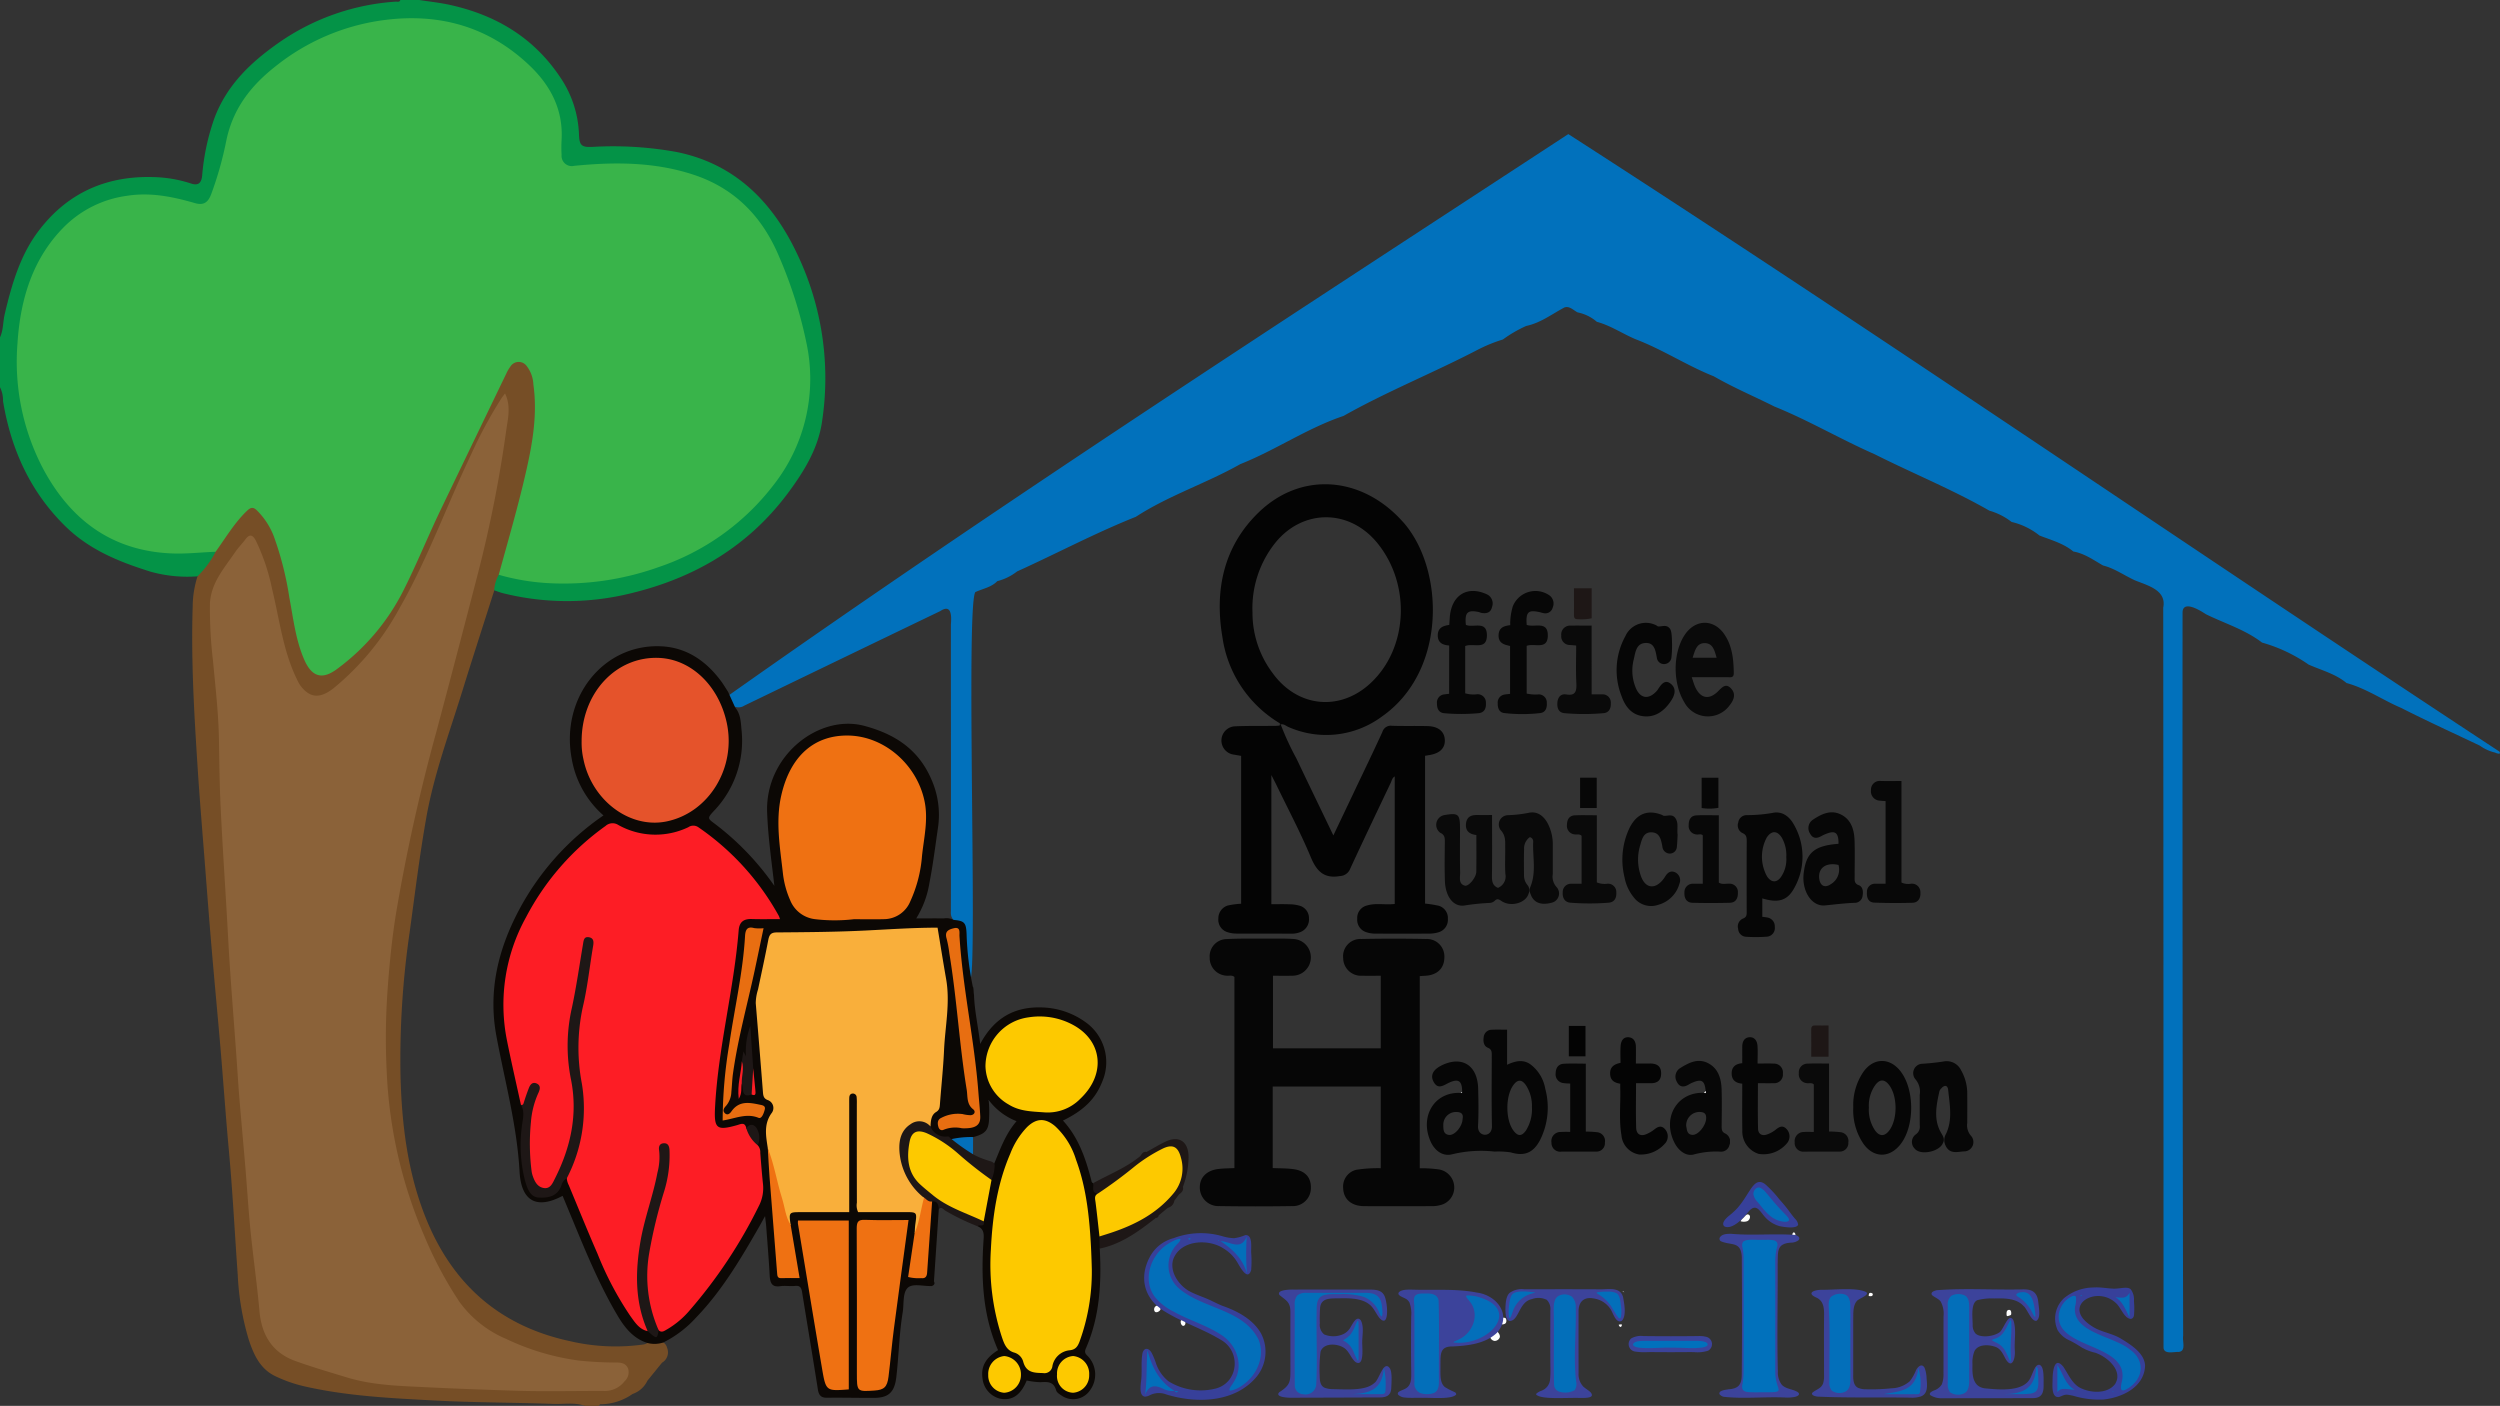 <svg id="Groupe_1440" data-name="Groupe 1440" xmlns="http://www.w3.org/2000/svg" xmlns:xlink="http://www.w3.org/1999/xlink" width="454.832" height="255.771" viewBox="0 0 454.832 255.771">
  <rect x="0" y="0" width="454.832" height="255.771" fill="#333333" stroke="none"/>
  <defs>
    <clipPath id="clip-path">
      <rect id="Rectangle_203" data-name="Rectangle 203" width="454.832" height="255.771" fill="none"/>
    </clipPath>
    <clipPath id="clip-path-2">
      <rect id="Rectangle_188" data-name="Rectangle 188" width="38.77" height="45.604" fill="none"/>
    </clipPath>
    <clipPath id="clip-path-4">
      <rect id="Rectangle_190" data-name="Rectangle 190" width="10.616" height="17.029" fill="none"/>
    </clipPath>
    <clipPath id="clip-path-6">
      <rect id="Rectangle_193" data-name="Rectangle 193" width="11.744" height="22.668" fill="none"/>
    </clipPath>
    <clipPath id="clip-path-8">
      <rect id="Rectangle_195" data-name="Rectangle 195" width="10.819" height="16.958" fill="none"/>
    </clipPath>
    <clipPath id="clip-path-10">
      <rect id="Rectangle_198" data-name="Rectangle 198" width="21.978" height="22.782" fill="none"/>
    </clipPath>
    <clipPath id="clip-path-12">
      <rect id="Rectangle_200" data-name="Rectangle 200" width="10.911" height="17.099" fill="none"/>
    </clipPath>
    <clipPath id="clip-path-14">
      <rect id="Rectangle_202" data-name="Rectangle 202" width="10.538" height="17.047" fill="none"/>
    </clipPath>
  </defs>
  <g id="Groupe_427" data-name="Groupe 427" clip-path="url(#clip-path)">
    <path id="Tracé_6573" data-name="Tracé 6573" d="M175.935,386.082c-1.864-.669-3.8-.289-5.691-.356-7.194-.255-14.4-.231-21.587-.614-8.066-.43-16.156-.8-24.091-2.658a25.058,25.058,0,0,1-4.953-1.77c-2.707-1.275-3.913-3.833-4.818-6.574a48.539,48.539,0,0,1-2.021-11.8c-.548-7.619-.933-15.25-1.631-22.858-.565-6.152-.989-12.319-1.513-18.475-.512-6.005-1.092-12-1.6-18.008-.44-5.156-.832-10.317-1.233-15.476-.447-5.761-.936-11.52-1.308-17.286-.635-9.842-1.229-19.69-.915-29.564a18.411,18.411,0,0,1,.879-5.474c.867-1.765,2.328-3.094,3.169-4.88a41.468,41.468,0,0,1,5.343-7.041c1.2-1.154,1.735-1.228,2.894-.034a13.336,13.336,0,0,1,2.833,4.483c1.8,4.6,2.513,9.486,3.409,14.326a46.1,46.1,0,0,0,1.575,6.736c.164.473.329.944.537,1.4,1.249,2.717,2.979,3.323,5.272,1.563a36.966,36.966,0,0,0,8.525-8.369,68.919,68.919,0,0,0,6.016-10.929c3.335-7.569,6.926-15,10.584-22.4,1.764-3.567,3.4-7.2,5.119-10.792a16.077,16.077,0,0,1,1.036-1.979c1.331-2,3.51-1.821,4.5.415a15.241,15.241,0,0,1,.949,5.308,42.378,42.378,0,0,1-1.328,11.952c-1.509,6.713-3.255,13.355-5.3,19.907-.431.937-.455,2.057-1.139,2.882-1.961,6.164-3.959,12.315-5.873,18.5-2.326,7.511-5.077,14.907-6.471,22.694-1.251,6.99-2.1,14.062-3.071,21.106A160.059,160.059,0,0,0,142.381,326c.223,8.818,1.271,17.505,4.534,25.724,4.958,12.488,13.8,19.889,26.25,22.576a36.4,36.4,0,0,0,13.526.6,2.845,2.845,0,0,0,.624-.26,4.52,4.52,0,0,1,2.879-.093,1.5,1.5,0,0,1,.677.957,2.167,2.167,0,0,1-.912,2.726L187.3,381.51a4.612,4.612,0,0,1-2.7,2.409,10.157,10.157,0,0,1-5.69,1.868.37.37,0,0,0-.417.3Z" transform="translate(-69.517 -130.311)" fill="#764e26"/>
    <path id="Tracé_6574" data-name="Tracé 6574" d="M89.923,107.4a6.3,6.3,0,0,1,.814-2.825c.538-.409,1.094-.162,1.644-.044a48.4,48.4,0,0,0,38.568-7.492,36.287,36.287,0,0,0,15.035-20.189A29.219,29.219,0,0,0,146.6,64.6a61.546,61.546,0,0,0-7.3-21.78c-3-5.517-7.741-8.729-13.326-10.637a41.416,41.416,0,0,0-11.05-1.884,97.548,97.548,0,0,0-10.482.241,2.3,2.3,0,0,1-2.655-2.426,22.132,22.132,0,0,1-.023-2.719c.252-5.739-2.339-10.042-6.206-13.625A29.411,29.411,0,0,0,73.2,3.8,38.713,38.713,0,0,0,45.037,17.62a13.185,13.185,0,0,0-2.4,4.59c-1.041,3.138-1.784,6.371-2.669,9.559-.242.87-.491,1.737-.773,2.592-1.025,3.106-1.762,3.516-4.754,2.74A28.019,28.019,0,0,0,23.475,36c-7.48,1.026-12.78,5.258-16.246,12.208-3.323,6.664-4.17,13.83-3.513,21.258A40.179,40.179,0,0,0,8.006,84.7c5.185,9.924,13,15.339,23.809,15.547a26.991,26.991,0,0,0,5.533-.232,1.915,1.915,0,0,1,1.883.367,17.535,17.535,0,0,1-3.3,4.473,24.827,24.827,0,0,1-8.539-.848c-5.662-1.773-11.1-3.932-15.539-8.3C5.571,89.531,2.026,81.852.552,72.986A5.413,5.413,0,0,0,0,70.444v-9.07c.625-1.312.524-2.79.849-4.174,1.278-5.442,2.824-10.794,6.2-15.226,5.535-7.278,12.919-10.16,21.577-9.729a23.5,23.5,0,0,1,6.135,1.146c1.279.417,1.874-.046,2.018-1.425a41.514,41.514,0,0,1,2.258-10.544c2.3-6.066,6.7-10.154,11.652-13.63A42.032,42.032,0,0,1,71.988.3c.3-.023.684.17.854-.3h3.414c1.881.293,3.782.486,5.639.9,8.214,1.827,15.186,5.833,20.111,13.283a19.643,19.643,0,0,1,3.33,10.266c.075,1.976.44,2.36,2.355,2.282a64.9,64.9,0,0,1,15.287.9c10.088,1.99,17.023,8.36,21.667,17.77a52.461,52.461,0,0,1,4.912,31.308c-.7,4.861-3.241,8.991-6.063,12.814-7.335,9.934-17.157,15.6-28.568,18.381a48.219,48.219,0,0,1-23.379.03c-.551-.137-1.084-.353-1.625-.532" transform="translate(-0.001 -0.001)" fill="#049347"/>
    <path id="Tracé_6575" data-name="Tracé 6575" d="M45.348,106.967c-2.644.1-5.279.411-7.933.306-10.5-.413-18.2-5.683-23.373-15.259A41.87,41.87,0,0,1,9.295,69.087c.516-8.119,2.791-15.582,8.6-21.345A19.946,19.946,0,0,1,29.16,42.215c4.281-.688,8.376.145,12.434,1.325,1.652.48,2.417-.217,2.953-1.647a63.642,63.642,0,0,0,2.728-9.655c1.208-5.951,4.559-10.126,8.985-13.6a39.822,39.822,0,0,1,19.362-8.353c10.049-1.4,19.212.94,26.872,8.249,3.7,3.533,6.119,7.913,5.793,13.514a25.073,25.073,0,0,0,0,2.719,1.868,1.868,0,0,0,2.282,1.991c7.322-.732,14.617-.726,21.72,1.612,7.27,2.393,12.389,7.375,15.524,14.79A80.272,80.272,0,0,1,152.8,68.813a31.246,31.246,0,0,1-6.017,26.094,44.034,44.034,0,0,1-20.916,14.877,51.4,51.4,0,0,1-20.373,2.871,41.209,41.209,0,0,1-8.639-1.5c1.728-6.309,3.568-12.582,5.015-18.976,1.167-5.155,2.037-10.316,1.287-15.641a5.9,5.9,0,0,0-1.276-3.435,1.776,1.776,0,0,0-2.858.1,7.528,7.528,0,0,0-.822,1.406q-6,12.427-11.979,24.864c-2.317,4.842-4.33,9.842-6.755,14.631A40.1,40.1,0,0,1,67.4,128.322c-2.65,1.97-4.548,1.425-5.916-1.688-1.579-3.593-2-7.518-2.728-11.35a58.361,58.361,0,0,0-2.842-11.178,13.471,13.471,0,0,0-3.056-4.664c-.662-.647-1.121-.574-1.781.054-2.286,2.175-3.892,4.922-5.733,7.471" transform="translate(-6.117 -6.584)" fill="#39b44a"/>
    <path id="Tracé_6576" data-name="Tracé 6576" d="M167.775,213.868c1.125,2.36.523,4.581.225,6.7a231.208,231.208,0,0,1-5.026,25.561q-3.8,14.727-7.721,29.418a333.485,333.485,0,0,0-7.3,32.89c-.758,4.675-1.226,9.405-1.556,14.157a121.683,121.683,0,0,0-.147,14.626,84.511,84.511,0,0,0,6.771,29.774,71.458,71.458,0,0,0,6.473,12.171,20.225,20.225,0,0,0,8.547,6.749,44.322,44.322,0,0,0,13.177,3.914,67.02,67.02,0,0,0,6.931.357c.887.019,1.638.2,2.007,1.079a2.2,2.2,0,0,1-.623,2.32,4.519,4.519,0,0,1-3.751,1.774c-5.453-.022-10.91.125-16.358-.053-5.288-.172-10.579-.359-15.863-.622-4.834-.241-9.718-.326-14.433-1.754-3.176-.962-6.363-1.895-9.488-3.02-4.038-1.453-6.136-4.53-6.539-9.081-.431-4.876-1.132-9.723-1.623-14.593-.376-3.732-.6-7.482-.912-11.221-.354-4.235-.75-8.467-1.1-12.7-.232-2.844-.4-5.693-.608-8.54-.367-5.041-.763-10.079-1.108-15.121-.233-3.4-.4-6.8-.6-10.2-.374-6.4-.8-12.8-1.106-19.2-.2-4.114-.242-8.237-.311-12.357-.08-4.815-.638-9.584-1.085-14.367a80.834,80.834,0,0,1-.559-10.349c.135-3.8,2.638-6.557,4.623-9.475.551-.81,1.251-1.5,1.836-2.288.78-1.048,1.342-.806,1.894.236a37.412,37.412,0,0,1,2.95,8.771c1.362,5.566,2,11.357,4.568,16.547a6.56,6.56,0,0,0,.576,1.036c1.744,2.333,3.594,2.448,6.126.437a49.066,49.066,0,0,0,11.873-14.413c5.1-8.926,8.616-18.694,13.039-27.981a83.083,83.083,0,0,1,5.572-10.326c.157-.237.337-.456.626-.845" transform="translate(-75.896 -142.296)" fill="#8b6239"/>
    <path id="Tracé_6577" data-name="Tracé 6577" d="M717.89,185.26c.372.537-.433.357-.784.166a7.938,7.938,0,0,1-2.8-1.275c-4.826-2.3-9.562-4.449-14.287-6.85-3.326-1.417-6.424-3.576-9.954-4.535-2.006-1.675-4.569-2.321-6.9-3.355a28.237,28.237,0,0,0-8.474-4.005c-3.064-2.36-6.86-3.5-10.233-5.173-.98-.65-4.264-2.7-4.226-.212q-.04,65.765.108,131.528c-.17,1.018.593,2.794-.836,2.913-.875-.044-2.687.506-2.735-.814q0-67.3-.053-134.6c.638-3.21-2.841-4.015-5.165-4.975-1.935-.879-3.693-2.178-5.787-2.693-1.755-1.009-3.357-2.18-5.4-2.544-1.795-1.486-4.051-2.085-6.167-2.91a12.746,12.746,0,0,0-5.073-2.467,11.9,11.9,0,0,0-4.038-2.052c-6.734-3.858-13.96-6.787-20.861-10.263-6.092-2.668-12.059-6.188-18.271-8.692-3.855-1.937-7.148-3.287-11.014-5.492-4.8-1.9-9.217-4.825-14.133-6.707-2.414-1-4.577-2.513-7.13-3.2a7.627,7.627,0,0,0-3.5-1.716c-.739-.364-1.465-1.232-2.41-.893-2.306,1.217-4.307,2.8-6.939,3.356a23.347,23.347,0,0,0-4.247,2.464,27.722,27.722,0,0,0-4.764,1.963c-8.033,4.168-16.426,7.54-24.242,11.951-6.571,2.2-12.355,6.224-18.778,8.765-6.163,3.493-13.012,5.691-18.995,9.583-7.41,2.948-14.384,6.669-21.6,9.935a9.846,9.846,0,0,1-3.61,1.772c-1.083,1.131-2.7,1.381-3.991,1.987-2.086,3,1.393,97.114-2.135,63.069.533-2.785-2.529-2.554-2.314-4.976.031-17.395,0-34.795,0-52.19.134-1.5.14-3.821-1.926-2.448q-17.824,8.578-35.651,17.2a1.987,1.987,0,0,1-3.064-1.706c49.436-34.938,101.978-68.914,152.97-102.273C605.311,109.5,661.3,148.028,717.855,185.222Z" transform="translate(-263.154 -48.501)" fill="#0171bc"/>
    <path id="Tracé_6578" data-name="Tracé 6578" d="M520.905,617.025q-.005,1.909-.009,3.818a9.683,9.683,0,0,1-4.065-3.257c1.237-1.179,2.724-.3,4.074-.562" transform="translate(-343.871 -410.486)" fill="#036fba"/>
    <path id="Tracé_6579" data-name="Tracé 6579" d="M518.489,582.334q.033-4.788.065-9.576l1.4,9.462a2.363,2.363,0,0,1-1.464.114" transform="translate(-344.974 -381.082)" fill="#036fba"/>
    <path id="Tracé_6580" data-name="Tracé 6580" d="M352,401.085c2,.176,2.266.526,2.343,2.691a55.123,55.123,0,0,0,1.105,9.339.372.372,0,0,0,.09.223c.108.456.055.932.154,1.389.084,2.909.759,5.721,1.123,8.933,2.532-4.777,6.258-6.747,10.953-6.658a14.166,14.166,0,0,1,8.274,2.729,8.924,8.924,0,0,1,2.982,10.763c-1.218,3.116-3.341,5.241-7.154,7.094,2.806,3.039,4.12,6.851,5.148,10.813.059.228.056.512.361.57a7.047,7.047,0,0,1,.753,1.983c.173,2.624.814,5.2.8,7.842a3.33,3.33,0,0,1-.368,2.083c.34,6.236.013,12.38-2.518,18.151-.4.9.117,1.139.505,1.59a4.832,4.832,0,0,1,.221,6.068,3.691,3.691,0,0,1-5.1.966c-.4-.258-.923-.58-1.038-.985-.47-1.655-1.6-1.545-2.846-1.48a14.487,14.487,0,0,1-2.511-.308c-.891,2.17-2.285,3.832-4.907,3.292a4.234,4.234,0,0,1-3.136-3.683c-.305-2.135.55-3.712,2.829-5.134-2.856-6.469-3.107-13.349-2.619-20.316.078-1.114-.141-1.814-1.106-2.223.006-.679,1.016-.5.941-1.249a57.11,57.11,0,0,1,1.221-7.157c.3-.852.444-1.749.7-2.613,1.177-2.726,2.085-5.6,4.231-8.095a11.658,11.658,0,0,1-5.085-3.87c-.055.089.025.153.027.234a18.408,18.408,0,0,1,.072,2.694c-.018,2.513-.544,3.2-2.871,3.829a16.5,16.5,0,0,0-3.862.347,4.842,4.842,0,0,1-3.206-.8,2.253,2.253,0,0,1-1.086-1.8,2.348,2.348,0,0,1,.389-1.728c1.595-1.635,1.327-3.8,1.5-5.795.408-4.756.791-9.517,1.108-14.281.233-3.5-.63-6.894-1.194-10.31-.09-.545-.239-1.078-.335-1.622-.3-1.69-.392-1.812-2.047-1.689-5.859.436-11.73.465-17.594.7-2.794.11-5.584.14-8.377.187-1.749.03-1.862.126-2.25,1.984-.6,2.851-1.177,5.706-1.859,8.533a13.281,13.281,0,0,0-.077,4.353c.382,4.356.617,8.725,1.062,13.076a2.775,2.775,0,0,0,.89,1.966,2.148,2.148,0,0,1,.585,2.721c-1.09,2-.886,4.057-.595,6.161-.065,3.268.487,6.488.678,9.738.2,3.352.541,6.7.762,10.048a19.062,19.062,0,0,0,.224,1.942,1.722,1.722,0,0,0,2.549,1.317c.655-.355.38-.956.3-1.459-.393-2.628-.853-5.243-1.3-7.862-.045-2.243.3-2.64,2.425-2.672,2.179-.033,4.358.012,6.537-.017,1.557-.021,1.717-.175,1.725-1.825.025-5.436.006-10.872.011-16.308a9.859,9.859,0,0,1,.087-1.807c.117-.627.357-1.2,1.053-1.218.784-.019,1.015.614,1.132,1.3a9.7,9.7,0,0,1,.077,1.657c0,5.335-.006,10.671.005,16.006,0,2.118.084,2.192,2.089,2.2s3.979-.022,5.969.012c2.418.041,2.846.595,2.454,3.088-.055.348-.048.7-.093,1.05-.307,2.126-.56,4.263-.835,6.4-.087.678-.309,1.471.746,1.554.979.077,1.514-.359,1.559-1.44.117-2.85.479-5.68.625-8.53.063-1.218-.032-2.516.744-3.588,1.178-.161,1.473.417,1.136,1.526q-.441,6.563-.882,13.126c.241.492-.013.72-.412.871-.047,0-.095-.009-.142-.008-1.414.035-3.237-.49-4.134.251-1.059.876-.736,2.975-1,4.543-.646,3.912-.7,7.9-1.166,11.827-.331,2.78-1.481,3.721-4.093,3.728-2.841.008-5.682-.063-8.523-.028-1.07.013-1.483-.442-1.655-1.544-.923-5.894-1.92-11.775-2.865-17.666-.131-.821-.395-1.231-1.27-1.133-.89.1-1.812-.089-2.694.046-1.5.231-1.855-.557-1.93-1.936-.163-3.009-.419-6.012-.642-9.017-.033-.445-.1-.887-.2-1.8-.528.954-.854,1.561-1.2,2.158-3.324,5.8-6.74,11.53-11.362,16.314a20.066,20.066,0,0,1-5.956,4.523,5.039,5.039,0,0,1-2.879.093c-2.483-.768-4.073-2.69-5.381-4.883-3.449-5.787-5.985-12.063-8.572-18.31q-.74-1.788-1.485-3.575c-4.637,2.467-7.529,1.084-7.834-4.429-.468-8.456-2.7-16.5-4.222-24.714-1.507-8.161.324-15.643,4.058-22.738a48.309,48.309,0,0,1,15.431-17.33,17.7,17.7,0,0,1-5.788-10.375c-2.045-11.022,5.775-20.889,16.3-20.394,4.531.213,8.078,2.576,10.856,6.3.468.629.867,1.316,1.3,1.976l1.305,2.883c.967,1.128,1.016,2.6,1.136,3.963a18.46,18.46,0,0,1-4.714,14.506c-.131.146-.269.284-.4.428-1.054,1.155-1.057,1.266.142,2.141a49.7,49.7,0,0,1,10.956,11.388c-.5-4.419-1.154-8.87-1.316-13.4-.368-10.316,9.444-17.915,17.675-15.712,5.41,1.448,9.832,4.159,12.235,9.8a15.882,15.882,0,0,1,1.178,8.688c-.493,3.383-.913,6.779-1.57,10.134a17.421,17.421,0,0,1-2.391,6.409c1.75,0,3.388-.015,5.024,0a2.889,2.889,0,0,1,1.8.284" transform="translate(-178.485 -233.721)" fill="#0c0805"/>
    <path id="Tracé_6581" data-name="Tracé 6581" d="M402.766,564.171c.089-.565.178-1.13.285-1.8l.476.919a13.215,13.215,0,0,1,.781-5.545l.527,7.724c-.167,1.033.185,2.043.119,3.075a2.94,2.94,0,0,1-.41,1.675c-1.955.7-1.415-1.117-1.793-2.007-.57-.691.014-1.41-.012-2.118a16.314,16.314,0,0,0,.027-1.923" transform="translate(-267.802 -371.092)" fill="#1e1716"/>
    <path id="Tracé_6582" data-name="Tracé 6582" d="M299.9,539.956c-1.539-.309-2.333-1.626-3.178-2.788a58.987,58.987,0,0,1-5.938-11.269c-1.808-4.136-3.5-8.329-5.239-12.5a3.158,3.158,0,0,1-.046-2.844,26.657,26.657,0,0,0,1.912-16.219c-1.218-5.756-.123-11.2.854-16.727.394-2.227.8-4.453,1.129-6.692.091-.613.345-1.283-.2-1.842-.661.082-.687.669-.754,1.121-.845,5.667-2.245,11.233-2.741,16.965a18.813,18.813,0,0,0,.474,5.691,28.537,28.537,0,0,1-2.392,18.749,11.148,11.148,0,0,1-.711,1.307c-1.215,1.884-2.957,1.819-4.037-.176a8.012,8.012,0,0,1-.906-3.769c-.043-4.075-.273-8.176,1.326-12.053a1.014,1.014,0,0,0-.155-1.293c-.984.29-.974,1.329-1.356,2.076-.245.479-.082,1.48-1.1,1.1-.852-3.916-1.758-7.82-2.546-11.75a32.893,32.893,0,0,1,3.485-22.41,47.281,47.281,0,0,1,14.444-16.577,1.9,1.9,0,0,1,2.312-.2,13.852,13.852,0,0,0,12.758.418,1.6,1.6,0,0,1,1.817,0,47.212,47.212,0,0,1,14.662,16.16,4.151,4.151,0,0,1,.192.559c-1.761,0-3.441.042-5.118-.013-1.4-.046-2.263.45-2.393,2.061-.864,10.732-3.684,21.167-4.283,31.946-.229,4.12.181,4.564,4,3.491.648-.181,1.421-.633,1.673.567a17.133,17.133,0,0,1,2.085,3.1,1.853,1.853,0,0,1,.455,1.368c.148,1.851.288,3.7.481,5.55a7.059,7.059,0,0,1-.764,4.175,88.493,88.493,0,0,1-12.553,18.924,15.871,15.871,0,0,1-4.093,3.454c-.478.26-.976.7-1.555.191a5.092,5.092,0,0,1-1.368-2.582,25.122,25.122,0,0,1-.62-12.366,87.916,87.916,0,0,1,2.328-9.49,22.388,22.388,0,0,0,1.186-7.252c-.029-.568.129-1.228-.476-1.6-.411.039-.476.342-.475.65a34.568,34.568,0,0,1-1.932,10.015,53.108,53.108,0,0,0-2.2,12.124,25.955,25.955,0,0,0,1.219,8.764c.177.611.552,1.19.339,1.884" transform="translate(-182.067 -297.778)" fill="#fd1d25"/>
    <path id="Tracé_6583" data-name="Tracé 6583" d="M316.175,372.826c-.01-8.8,6.25-15.486,14.039-15.188,5.829.223,10.835,4.961,12.336,11.675,1.846,8.258-3.216,16.563-11.029,18.1-6.645,1.3-13.509-3.882-15.016-11.335a13.685,13.685,0,0,1-.329-3.248" transform="translate(-210.359 -237.946)" fill="#e5532b"/>
    <path id="Tracé_6584" data-name="Tracé 6584" d="M283.119,539.99c.386.082.448-.181.547-.5.266-.855.561-1.7.883-2.535.252-.652.66-1.185,1.408-.868.778.33.662,1.008.375,1.644a15.743,15.743,0,0,0-1.39,5.337,39.831,39.831,0,0,0,.123,9.023,5.048,5.048,0,0,0,.216.869c.355,1.026.86,1.956,1.972,2.149,1.222.213,1.634-.891,2.06-1.734,2.878-5.7,4.207-11.719,2.883-18.144a31.1,31.1,0,0,1,.206-12.958c.81-3.811,1.361-7.685,2.012-11.534.113-.67.167-1.395,1.048-1.254.862.138.937.747.795,1.574-.636,3.7-1.012,7.46-1.873,11.1a34.791,34.791,0,0,0-.174,13.991,27.548,27.548,0,0,1-2.741,17.178,2.033,2.033,0,0,0-.961,1.24c-.726,2.148-2.507,2.37-4.149,2.283-1.565-.083-2.1-1.665-2.5-3.094a25.974,25.974,0,0,1-.58-9.778c.14-1.3.619-2.7-.163-3.989" transform="translate(-188.344 -338.975)" fill="#1e1716"/>
    <path id="Tracé_6585" data-name="Tracé 6585" d="M348.254,655.706c-2.34-5.273-2.275-10.753-1.313-16.336.732-4.249,2.288-8.262,3.083-12.486a11.065,11.065,0,0,0,.313-4.016c-.113-.639.013-1.259.763-1.336.771-.079,1.063.394,1.119,1.19a22.243,22.243,0,0,1-1.017,7.7,88.443,88.443,0,0,0-2.691,11.2,24.559,24.559,0,0,0,1.743,13.935c-.31,1.63-.31,1.63-2,.151" transform="translate(-230.418 -413.528)" fill="#1e1716"/>
    <path id="Tracé_6586" data-name="Tracé 6586" d="M407.816,615.237a6.171,6.171,0,0,1-2.085-3.1c.785-1.136,1.691-.5,2,.218a3.342,3.342,0,0,1,.082,2.881" transform="translate(-269.952 -406.87)" fill="#1e1716"/>
    <path id="Tracé_6587" data-name="Tracé 6587" d="M402.023,576.949c.475,1.349-.073,2.693-.015,4.04-.2.778.145,1.655-.546,2.812-.325-2.622.446-4.714.561-6.852" transform="translate(-267.058 -383.87)" fill="#fd1d25"/>
    <path id="Tracé_6588" data-name="Tracé 6588" d="M408.608,585.571q.146-2.376.291-4.752c.133,1.334.276,2.666.395,4,.045.5.136,1.114-.686.751" transform="translate(-271.865 -386.446)" fill="#fd1d25"/>
    <path id="Tracé_6589" data-name="Tracé 6589" d="M442.624,540.467c-4.45-2-5.9,2.461-5.037,6.184a13.186,13.186,0,0,0,3.968,6.429c.328,2.006-.643,3.768-.963,5.652-.079.465-.091,1.166-.852,1.128.042-.551.055-1.107.132-1.653.3-2.154.306-2.161-1.812-2.163-2.883,0-5.765,0-8.6,0a2.834,2.834,0,0,1-.226-1.714q-.018-8.985-.009-17.97a9.97,9.97,0,0,0-.033-1.206.682.682,0,0,0-.642-.683c-.461-.015-.684.281-.7.751-.015.352-.011.7-.011,1.057q0,8.985,0,17.97v1.8H419.1c-2.25,0-2.25,0-1.914,2.341-.923.06-.871-.791-1.019-1.342a130.173,130.173,0,0,1-3.143-12.638c-.319-2.167-.772-4.3.656-6.326a1.526,1.526,0,0,0-.726-2.449c-.643-.265-.758-.724-.808-1.375-.418-5.411-.865-10.821-1.311-16.229a8.548,8.548,0,0,1,.415-2.5c.63-2.989,1.285-5.973,1.859-8.974.187-.978.481-1.394,1.537-1.4,5.442-.042,10.888-.08,16.322-.354,4.3-.217,8.586-.511,12.946-.512.526,3.172,1.019,6.271,1.559,9.361.759,4.339-.185,8.619-.38,12.922-.148,3.262-.5,6.514-.745,9.771-.046.6-.052,1.095-.694,1.48-.912.546-.979,1.637-1.028,2.654" transform="translate(-273.339 -335.519)" fill="#f9af3b"/>
    <path id="Tracé_6590" data-name="Tracé 6590" d="M436.9,433.285a29.99,29.99,0,0,1-7.086-.013,5.545,5.545,0,0,1-4.5-3.456,16.654,16.654,0,0,1-1.321-4.906c-.518-4.684-1.363-9.381-.308-14.088,1.609-7.18,5.976-11.052,12.2-10.953,6.525.1,12.454,5.228,13.865,11.88.723,3.406-.1,6.7-.449,10.028a24.18,24.18,0,0,1-2.122,8.241,5.208,5.208,0,0,1-4.742,3.256c-1.844.054-3.691.011-5.537.011" transform="translate(-281.559 -266.049)" fill="#ef7112"/>
    <path id="Tracé_6591" data-name="Tracé 6591" d="M475.174,663.2c-.914,6.768-1.816,13.282-2.666,19.8-.376,2.889-.617,5.8-.975,8.69-.236,1.9-.806,2.415-2.567,2.532-3.192.212-3.192.212-3.192-3.19,0-8.765.026-17.53-.029-26.294-.008-1.274.328-1.614,1.5-1.571,2.6.1,5.2.03,7.926.03" transform="translate(-309.881 -441.237)" fill="#ef7112"/>
    <path id="Tracé_6592" data-name="Tracé 6592" d="M443.022,694.263c-4.107.32-4.162.331-4.857-3.75-1.5-8.8-2.938-17.62-4.4-26.432a3.053,3.053,0,0,1,.02-.534h9.233Z" transform="translate(-288.6 -441.487)" fill="#ef7112"/>
    <path id="Tracé_6593" data-name="Tracé 6593" d="M514.224,540.907a5.641,5.641,0,0,0-3.288.259c-.464.231-.85,0-1-.519-.194-.68-.168-1.33.563-1.645a6.449,6.449,0,0,1,3.865-.672,6.376,6.376,0,0,0,1.4.2c.738-.023,1.023-.669.5-1.073-1.219-.946-.976-2.346-1.173-3.558-1.342-8.227-1.794-16.584-3.157-24.81a20.656,20.656,0,0,0-.491-2.659c-.409-1.341.326-1.67,1.288-1.909,1.3-.324,1.006.833,1.043,1.416.6,9.547,2.714,18.886,3.442,28.414.111,1.453.271,2.9.339,4.357.078,1.659-.864,2.3-3.335,2.2" transform="translate(-339.216 -335.64)" fill="#e86e11"/>
    <path id="Tracé_6594" data-name="Tracé 6594" d="M392.852,539.371a84.741,84.741,0,0,1,1.208-13.895c.959-6.552,2.479-13.012,2.865-19.657.068-1.165.4-1.809,1.653-1.458a7.188,7.188,0,0,0,1.716.021c-.559,2.664-1.1,5.292-1.664,7.912-1.335,6.169-3.021,12.256-3.9,18.533-.153,1.091-.176,2.2-.292,3.3a4.109,4.109,0,0,1-.985,2.595c-.341.349-.674.848-.207,1.307s.906.107,1.2-.317c1.4-2,3.29-1.615,5.176-1.219.443.093,1.076.167.893.877-.168.651-.55,1.746-1.125,1.512-2.23-.908-4.28.145-6.541.488" transform="translate(-261.378 -335.511)" fill="#e86e11"/>
    <path id="Tracé_6595" data-name="Tracé 6595" d="M417.4,624.181c1.168,2.94,1.644,6.1,2.591,9.111.512,1.626.633,3.4,1.571,4.868.532,3.156,1.064,6.312,1.628,9.662-1.2,0-2.274-.03-3.349.011-.71.027-.706-.443-.748-.97-.453-5.808-.925-11.615-1.373-17.423-.135-1.751-.214-3.506-.32-5.259" transform="translate(-277.714 -415.296)" fill="#ef7112"/>
    <path id="Tracé_6596" data-name="Tracé 6596" d="M494.878,656.885c.94-2.159,1.138-4.542,1.815-6.78l1.366,1.021q-.455,6.471-.906,12.943c-.05.74-.339,1.1-1.073,1.01a7.772,7.772,0,0,1-2.386-.209l1.183-7.984" transform="translate(-328.478 -432.544)" fill="#ef7112"/>
    <path id="Tracé_6597" data-name="Tracé 6597" d="M595.489,639.186q-.022-1.1-.044-2.207a3.768,3.768,0,0,1,2.125-1.119,24.091,24.091,0,0,0,8.813-4.709c1.521-1.364,3.036-2.745,3.562-4.936a6.09,6.09,0,0,0-.147-3.7c-.522-1.357-1.331-1.74-2.6-1.156a25.287,25.287,0,0,0-5.023,3.093c-1.79,1.4-3.576,2.807-5.4,4.159-.484.359-.959.875-1.663.6-1.175-.217-.7-1.211-.8-1.93,2.865-1.593,5.943-2.766,8.535-4.9.3-.4.539-.916,1.163-.771,1.163-.639,2.3-1.338,3.494-1.9,2.429-1.152,4.155.033,4.146,2.848a15.542,15.542,0,0,1-1.023,5.393c.164.719-.294,1.069-.747,1.423l-.817,1.1a1.578,1.578,0,0,1-1.2,1.309l-1.652,1.374a.5.5,0,0,1-.523.459c-3.114,2.443-6.284,4.769-10.192,5.572" transform="translate(-395.414 -412.029)" fill="#1e1716"/>
    <path id="Tracé_6598" data-name="Tracé 6598" d="M494.578,610.524a2.89,2.89,0,0,0,3.074,1.817c.43-.056.383.284.6.337a34.786,34.786,0,0,0,4.288,3.027,16.663,16.663,0,0,0,2.612,1.035c.435.144.932.2,1.107.774a7.359,7.359,0,0,1-.584,2.734c-.928.2-1.475-.542-2.111-1.01-2.642-1.945-4.938-4.392-7.78-6.05a10.609,10.609,0,0,0-2.315-1.133,1.607,1.607,0,0,0-2.332,1.416c-.524,2.98-.139,5.674,2.27,7.754a29.074,29.074,0,0,0,8.765,5.169c.779.3,1.683.436,2.09,1.387.256,1.2-.835.471-1.123.89a40.729,40.729,0,0,1-5.837-2.821c-.362-.2-.685-.807-1.22-.306-.052-.807-.225-1.494-1.207-1.389-.759.164-1.129-.557-1.694-.839a11.866,11.866,0,0,1-4.257-8.391c-.108-1.954.325-3.726,2.031-4.822a2.655,2.655,0,0,1,3.623.418" transform="translate(-325.293 -405.576)" fill="#1e1716"/>
    <path id="Tracé_6599" data-name="Tracé 6599" d="M556.927,636.2a37.142,37.142,0,0,1-2.237,13.053c-.342.888-.73,1.454-1.782,1.567a3.532,3.532,0,0,0-3.147,2.85,1.457,1.457,0,0,1-1.7,1.3c-1.515-.057-3.045.006-3.609-2.05a2.374,2.374,0,0,0-1.563-1.657c-1.5-.391-1.921-1.647-2.35-2.916a42.605,42.605,0,0,1-1.975-15.87c.294-6.007,1.143-11.89,3.526-17.419a14.46,14.46,0,0,1,3.06-4.85c1.7-1.635,3.291-1.682,5.095-.165a13.8,13.8,0,0,1,3.8,6.081c1.818,4.946,2.654,10.484,2.884,20.072" transform="translate(-358.289 -405.161)" fill="#fdc900"/>
    <path id="Tracé_6600" data-name="Tracé 6600" d="M535.743,561.724a9.025,9.025,0,0,1,7.852-8.96,12.777,12.777,0,0,1,8.012,1.341c5.452,2.9,6.1,9.011,1.41,13.453a8.286,8.286,0,0,1-6.682,2.488c-2.245-.161-4.394-.187-6.372-1.422a8.238,8.238,0,0,1-4.218-6.9" transform="translate(-356.454 -367.678)" fill="#fdc900"/>
    <path id="Tracé_6601" data-name="Tracé 6601" d="M595.793,631.837a85.186,85.186,0,0,0,6.854-5.064,28.477,28.477,0,0,1,5.108-3.206c1.724-.768,2.664-.276,3.175,1.66a7.044,7.044,0,0,1-1.467,6.7c-3.038,3.586-6.957,5.584-11.2,7-.71.236-1.426.455-2.138.682-.234-2.074-.451-4.15-.714-6.22-.077-.6-.278-1.179.382-1.55" transform="translate(-396.094 -414.657)" fill="#fdc900"/>
    <path id="Tracé_6602" data-name="Tracé 6602" d="M507.462,631.45c-3.126-1.5-6.486-2.489-9.255-4.77-.784-.646-1.579-1.279-2.325-1.971-2.274-2.111-2.453-4.869-1.906-7.734.349-1.828,1.384-2.276,3.1-1.572a23.052,23.052,0,0,1,5.772,3.761,69.7,69.7,0,0,0,6.031,4.753l-1.414,7.533" transform="translate(-328.492 -409.245)" fill="#fdc900"/>
    <path id="Tracé_6603" data-name="Tracé 6603" d="M537.252,740.634a3.254,3.254,0,0,1,2.925-3.43,3.329,3.329,0,0,1,3.025,3.361,3.254,3.254,0,0,1-3.041,3.32,3.131,3.131,0,0,1-2.909-3.251" transform="translate(-357.458 -490.495)" fill="#fdc900"/>
    <path id="Tracé_6604" data-name="Tracé 6604" d="M574.655,740.56A3.158,3.158,0,0,1,577.6,737.2a3.236,3.236,0,0,1,2.9,3.433,3.15,3.15,0,0,1-2.913,3.248,3.045,3.045,0,0,1-2.935-3.324" transform="translate(-382.344 -490.494)" fill="#fdc900"/>
    <path id="Tracé_6605" data-name="Tracé 6605" d="M783.43,331.187c-1.148-.066-2.057-.479-2.076-1.8-.02-1.421.988-1.792,2.093-1.94.031-.46.06-.859.085-1.26.254-4.1,3.123-5.948,6.694-4.335a1.83,1.83,0,0,1,.993,2.35c-.232,1.051-1.018,1.21-1.9,1.063-.185-.031-.359-.129-.544-.168-2.015-.433-2.548.109-2.305,2.338,1.316.617,3.857-.9,3.824,1.954-.032,2.72-2.458,1.3-3.948,1.9v8.6a5.308,5.308,0,0,0,2.165.173,1.487,1.487,0,0,1,1.6,1.523c.08,1.037-.269,1.818-1.338,1.921a34.759,34.759,0,0,1-6.231.006c-.982-.082-1.341-.8-1.333-1.785a1.474,1.474,0,0,1,1.331-1.642c.275-.044.552-.067.884-.106Z" transform="translate(-519.778 -213.754)" fill="#070707"/>
    <path id="Tracé_6606" data-name="Tracé 6606" d="M819.5,327.4c1.432.524,3.843-.812,3.841,1.917s-2.428,1.353-3.842,1.893v8.686a7.284,7.284,0,0,0,2.219.143,1.474,1.474,0,0,1,1.439,1.54c.068.961-.242,1.758-1.231,1.868a28.747,28.747,0,0,1-6.512-.008c-.917-.107-1.212-.891-1.185-1.764a1.468,1.468,0,0,1,1.212-1.6c.319-.056.642-.078,1.036-.124v-8.718c-1.008-.221-2.15-.462-2.094-1.991.05-1.361,1.009-1.666,2.12-1.79a11.132,11.132,0,0,1,.467-3.425,4.441,4.441,0,0,1,6.724-1.956,1.843,1.843,0,0,1,.54,2.166,1.383,1.383,0,0,1-1.686,1.021c-.233-.036-.458-.127-.689-.177-2.1-.452-2.53-.042-2.36,2.324" transform="translate(-541.743 -213.711)" fill="#070707"/>
    <path id="Tracé_6607" data-name="Tracé 6607" d="M888.971,342.8a19.384,19.384,0,0,1-.106,2.1,1.355,1.355,0,0,1-1.37,1.269,1.3,1.3,0,0,1-1.291-1.175c-.253-1.31-.431-2.76-2.1-2.664s-1.8,1.717-2.1,2.981a8.188,8.188,0,0,0,.415,5.3c.79,1.768,2.187,2.017,3.538.684a2.677,2.677,0,0,0,.388-.438c.611-.949,1.332-2.041,2.466-1.045,1.094.959.558,2.221-.153,3.236-1.262,1.8-2.9,2.914-5.1,2.582-2-.3-3.133-1.785-3.783-3.66a12.818,12.818,0,0,1,.7-10.871,4.091,4.091,0,0,1,5.617-1.98c.131.052.246.2.373.206.717.028,1.5-.4,2.1.382.294.382.383,1.056.409,3.086" transform="translate(-584.77 -225.35)" fill="#060606"/>
    <path id="Tracé_6608" data-name="Tracé 6608" d="M852.872,352.6c.758,0,1.369-.017,1.978,0a1.488,1.488,0,0,1,1.514,1.625c.046.974-.373,1.722-1.334,1.8a40.957,40.957,0,0,1-7.087,0c-1.067-.095-1.383-.92-1.3-1.945s.682-1.62,1.61-1.465c1.707.284,1.915-.59,1.838-2.108-.114-2.248-.03-4.507-.03-6.791-.465-.039-.792-.076-1.119-.091a1.575,1.575,0,0,1-1.595-1.739,1.609,1.609,0,0,1,1.7-1.792c1.225-.019,2.45,0,3.823,0Z" transform="translate(-563.303 -226.274)" fill="#0a0a0a"/>
    <path id="Tracé_6609" data-name="Tracé 6609" d="M855.685,319.821H858.9v5.455a8.666,8.666,0,0,1-2.566.161c-.5.035-.657-.255-.655-.742.009-1.6,0-3.2,0-4.873" transform="translate(-569.324 -212.791)" fill="#1e1716"/>
    <g id="Groupe_402" data-name="Groupe 402" transform="translate(221.911 88.097)">
      <g id="Groupe_401" data-name="Groupe 401" clip-path="url(#clip-path-2)">
        <g id="Groupe_400" data-name="Groupe 400">
          <g id="Groupe_399" data-name="Groupe 399" clip-path="url(#clip-path-2)">
            <path id="Tracé_6610" data-name="Tracé 6610" d="M696.475,270.143c7.53,8.5,8.021,27.1-3.909,35.4a16.985,16.985,0,0,1-16.93,1.888c-.462-.184-.867-.612-1.426-.485-.094-.084-.181-.167-.265-.258a21.81,21.81,0,0,1-10.351-15.605c-1.479-8.724.294-16.615,6.6-22.716,7.794-7.536,18.875-6.576,26.277,1.78m-5.927,29.289c6.837-6.358,7.386-17.974,1.208-25.517-5.261-6.422-14.059-6.171-18.972.552a19.046,19.046,0,0,0-3.718,12.1,18.2,18.2,0,0,0,3.625,10.987c4.508,6.288,12.245,7.1,17.857,1.881" transform="translate(-663.104 -263.249)" fill="#040404"/>
            <path id="Tracé_6611" data-name="Tracé 6611" d="M696.28,393.837l-.05-.023a.043.043,0,0,1,.02,0c.01.01.02.017.03.027" transform="translate(-685.144 -350.117)" fill="#040404"/>
          </g>
        </g>
      </g>
    </g>
    <g id="Groupe_406" data-name="Groupe 406" transform="translate(304.856 113.309)">
      <g id="Groupe_405" data-name="Groupe 405" clip-path="url(#clip-path-4)">
        <g id="Groupe_404" data-name="Groupe 404">
          <g id="Groupe_403" data-name="Groupe 403" clip-path="url(#clip-path-4)">
            <path id="Tracé_6612" data-name="Tracé 6612" d="M921.531,347.719c.013.9-.549.766-1.057.766h-6.586c.254.743.382,1.225.576,1.67.954,2.172,2.513,2.533,4.163.937.716-.689,1.4-1.606,2.376-.6.987,1.024.552,2.139-.211,3.089a4.878,4.878,0,0,1-8.3-.616c-2.112-3.527-2.031-9.076.178-12.272,1.944-2.814,5.25-2.814,7.165.007,1.426,2.1,1.663,4.528,1.7,7.018m-7.483-2.781h4.361c-.372-1.285-.669-2.607-2.105-2.654-1.556-.05-1.834,1.369-2.256,2.654" transform="translate(-910.959 -338.585)" fill="#0a0a0a"/>
          </g>
        </g>
      </g>
    </g>
    <path id="Tracé_6613" data-name="Tracé 6613" d="M673.694,393.64a51.471,51.471,0,0,0,2.874,6.224c2.192,4.611,4.418,9.2,6.711,13.973,1.35-2.835,2.629-5.516,3.9-8.2,1.682-3.54,3.391-7.066,5.022-10.632a1.587,1.587,0,0,1,1.728-1.116c2.178.078,4.362,0,6.541.063,1.955.054,3.064,1.032,3.089,2.589.024,1.469-.964,2.393-2.871,2.687-.232.036-.462.078-.728.123v26.885a21.944,21.944,0,0,1,2.39.376,2.307,2.307,0,0,1,1.759,2.43,2.353,2.353,0,0,1-1.762,2.435,5.716,5.716,0,0,1-1.537.223q-4.978.029-9.957,0a4.819,4.819,0,0,1-1.531-.241,2.353,2.353,0,0,1-1.7-2.467,2.325,2.325,0,0,1,1.772-2.408c1.626-.493,3.3-.067,5.05-.28v-23.2c-.455.243-.538.763-.73,1.166-2.474,5.2-4.954,10.393-7.371,15.62a2.088,2.088,0,0,1-1.88,1.345c-2.792.473-4.174-.757-5.285-3.425-1.871-4.492-4.154-8.791-6.267-13.169-.225-.465-.469-.921-.915-1.792v23.506c1.059,0,2.182-.032,3.3.012a6.808,6.808,0,0,1,1.954.293,2.325,2.325,0,0,1,1.592,2.266,2.465,2.465,0,0,1-1.531,2.48,4.225,4.225,0,0,1-1.81.306c-3.272-.016-6.543,0-9.815-.018a5.229,5.229,0,0,1-1.672-.253,2.365,2.365,0,0,1-1.658-2.511,2.438,2.438,0,0,1,1.7-2.338,14.78,14.78,0,0,1,2.442-.326v-26.9c-.44-.077-.857-.148-1.274-.222a2.587,2.587,0,0,1,.173-5.157c2.414-.1,4.835-.058,7.252-.08.283,0,.566-.033.849-.05a2.354,2.354,0,0,1,.069-.309l.124.089" transform="translate(-440.696 -261.847)" fill="#040404"/>
    <path id="Tracé_6614" data-name="Tracé 6614" d="M797.558,456.508c-.544,1.648-3.219,2.408-4.9,1.276-.532-.359-.806-.495-1.281-.008a1.491,1.491,0,0,1-.906.35,40.616,40.616,0,0,0-4.42.445c-2.087.4-3.6-1.536-3.7-4.456-.077-2.363-.034-4.731-.012-7.1.007-.73-.022-1.281-.816-1.638a1.8,1.8,0,0,1,.7-3.228c2.623-.448,2.879-.224,2.879,2.58,0,2.617-.038,5.236.022,7.852.02.862-.353,2.051.839,2.4.7.2,2.075-1.467,2.1-2.511.042-2.21.013-4.421.013-6.7-1.233-.136-2.049-.737-1.884-2.1.177-1.456,1.245-1.573,2.358-1.538.748.024,1.5,0,2.382,0,0,3.781.03,7.439-.02,11.1-.014,1,.136,1.769,1.1,2.15a2.254,2.254,0,0,0,1.343-2.54c-.109-1.552-.011-3.119-.031-4.679-.015-1.16.142-2.259-.827-3.295a1.69,1.69,0,0,1,1.285-2.705,23.106,23.106,0,0,0,3.774-.424c1.557-.358,2.75.5,3.516,1.945a8.219,8.219,0,0,1,.907,3.909c0,1.762,0,3.523,0,5.285a2.8,2.8,0,0,0,.73,2.406,1.727,1.727,0,0,1-.924,2.8c-1.988.527-3.319-.016-3.846-1.57a1.5,1.5,0,0,1-.04-1.305c1.112-2.656.4-5.444.512-8.171a.815.815,0,0,0-.6-.885,2.509,2.509,0,0,0-1.049,2.215c-.06,1.606-.026,3.213-.018,4.82a2.715,2.715,0,0,0,.6,1.65,1.484,1.484,0,0,1,.2,1.677" transform="translate(-519.477 -293.853)" fill="#0a0a0a"/>
    <path id="Tracé_6615" data-name="Tracé 6615" d="M892.1,445.8c-.044.714-.059,1.468-.143,2.213a1.282,1.282,0,0,1-1.262,1.206,1.367,1.367,0,0,1-1.349-1.115c-.028-.095-.024-.2-.045-.3-.242-1.143-.451-2.357-1.863-2.448-1.517-.1-1.827,1.2-2.149,2.345a8.924,8.924,0,0,0,.186,5.757c.78,2.01,2.362,2.285,3.782.715a5.9,5.9,0,0,0,.609-.833c.445-.711,1.025-1.069,1.806-.7a1.6,1.6,0,0,1,.759,2.046,5.494,5.494,0,0,1-3.853,3.856,3.955,3.955,0,0,1-4.492-1.4,8.1,8.1,0,0,1-1.653-3.617,13.428,13.428,0,0,1,.959-9.064c1.327-2.542,3.295-3.272,5.863-2.276.087.034.16.127.247.143.745.131,1.621-.424,2.214.487s.223,1.96.383,2.977" transform="translate(-586.883 -293.926)" fill="#080808"/>
    <path id="Tracé_6616" data-name="Tracé 6616" d="M852.989,455.637v-8.724c-.4-.387-.856-.184-1.262-.254a1.556,1.556,0,0,1-1.4-1.754c.011-.992.459-1.668,1.426-1.714,1.274-.061,2.554-.015,4.006-.015v12.213a3.713,3.713,0,0,0,1.958.239,1.507,1.507,0,0,1,1.588,1.556c.07,1.021-.326,1.813-1.386,1.9a44.055,44.055,0,0,1-6.95,0c-1.038-.081-1.487-.858-1.412-1.887a1.5,1.5,0,0,1,1.589-1.56c.565-.006,1.131,0,1.84,0" transform="translate(-565.246 -294.854)" fill="#0a0a0a"/>
    <rect id="Rectangle_191" data-name="Rectangle 191" width="3.022" height="5.516" transform="translate(287.474 141.488)" fill="#070707"/>
    <path id="Tracé_6617" data-name="Tracé 6617" d="M1018.309,443.261V428.225c-.378-.029-.706-.037-1.03-.08a1.7,1.7,0,0,1-1.626-1.905,1.6,1.6,0,0,1,1.79-1.679c1.218.038,2.438.008,3.758.008v18.466a2.828,2.828,0,0,0,1.748.215,1.552,1.552,0,0,1,1.7,1.609c.068,1.039-.42,1.832-1.441,1.861q-3.475.1-6.953-.026c-1.058-.037-1.411-.884-1.336-1.91a1.454,1.454,0,0,1,1.593-1.522h1.8" transform="translate(-675.263 -282.478)" fill="#080808"/>
    <path id="Tracé_6618" data-name="Tracé 6618" d="M921.98,443.17v12.252c.611.388,1.237.167,1.831.2a1.511,1.511,0,0,1,1.635,1.647c.029,1.082-.436,1.8-1.461,1.822-2.27.058-4.543.062-6.813,0-1.024-.029-1.506-.779-1.45-1.842a1.52,1.52,0,0,1,1.674-1.615c.518,0,1.035,0,1.664,0v-8.8c-.281-.336-.741-.111-1.14-.169a1.536,1.536,0,0,1-1.419-1.727c-.012-1.012.425-1.689,1.384-1.744,1.314-.075,2.635-.019,4.094-.019" transform="translate(-609.269 -294.848)" fill="#080808"/>
    <path id="Tracé_6619" data-name="Tracé 6619" d="M925.082,428.332v-5.5h3.052V428.3a8.928,8.928,0,0,1-3.052.034" transform="translate(-615.499 -281.331)" fill="#070707"/>
    <g id="Groupe_410" data-name="Groupe 410" transform="translate(316.191 147.817)">
      <g id="Groupe_409" data-name="Groupe 409" clip-path="url(#clip-path-6)">
        <g id="Groupe_408" data-name="Groupe 408">
          <g id="Groupe_407" data-name="Groupe 407" clip-path="url(#clip-path-6)">
            <path id="Tracé_6620" data-name="Tracé 6620" d="M955.107,444.085a11.612,11.612,0,0,1-.02,11.335c-1.255,2.322-2.895,2.8-5.827,1.908v3.357a8.9,8.9,0,0,1,.95.127,1.628,1.628,0,0,1,1.322,1.714,1.569,1.569,0,0,1-1.416,1.767,27.608,27.608,0,0,1-3.832.017,1.505,1.505,0,0,1-1.419-1.442,1.558,1.558,0,0,1,.86-1.861c.75-.268.7-.786.693-1.4-.007-4.227-.014-8.453.007-12.683,0-.7-.04-1.175-.8-1.493a1.566,1.566,0,0,1-.737-1.921,1.529,1.529,0,0,1,1.513-1.329,26.967,26.967,0,0,0,4.736-.408c1.76-.385,3.149.709,3.966,2.309m-2.416,9.307a5.653,5.653,0,0,0,.937-3.564,6.4,6.4,0,0,0-.833-3.571c-.826-1.285-1.864-1.288-2.717-.007a7.382,7.382,0,0,0,.077,7.128c.78,1.118,1.76,1.138,2.537.014" transform="translate(-944.83 -441.699)" fill="#060606"/>
          </g>
        </g>
      </g>
    </g>
    <g id="Groupe_414" data-name="Groupe 414" transform="translate(328.103 147.781)">
      <g id="Groupe_413" data-name="Groupe 413" clip-path="url(#clip-path-8)">
        <g id="Groupe_412" data-name="Groupe 412">
          <g id="Groupe_411" data-name="Groupe 411" clip-path="url(#clip-path-8)">
            <path id="Tracé_6621" data-name="Tracé 6621" d="M990.474,454.848c.759.288.853,1.161.709,1.944a1.419,1.419,0,0,1-1.4,1.272c-1.813.067-3.607.291-5.408.472-2.466.251-4.274-2.63-3.912-5.81.432-3.778,1.934-5.06,6.338-5.4.03-2.011-.585-2.5-2.282-1.794a6.791,6.791,0,0,0-.776.358c-.8.469-1.586.562-2.091-.381a1.829,1.829,0,0,1,.461-2.543c1.543-1.027,3.213-1.887,5.077-.994s2.46,2.7,2.53,4.705c.077,2.212.017,4.434.017,6.65,0,.639-.094,1.211.733,1.526m-5.1-.161a3.077,3.077,0,0,0,1.429-3.517c-2.225-.519-3.714.529-3.51,2.433.147,1.349,1,1.817,2.082,1.084" transform="translate(-980.421 -441.593)" fill="#070707"/>
          </g>
        </g>
      </g>
    </g>
    <path id="Tracé_6622" data-name="Tracé 6622" d="M1045.033,591.813c-.657,1.537-4.041,2.239-5.088.994a1.707,1.707,0,0,1,.189-2.629,1.662,1.662,0,0,0,.706-1.618c-.014-1.861,0-3.723-.008-5.584a3.436,3.436,0,0,0-.8-2.839,1.718,1.718,0,0,1,1.137-2.792,40.039,40.039,0,0,0,4.2-.455,2.913,2.913,0,0,1,2.988,1.626,8.551,8.551,0,0,1,1.123,4.449c.019,1.71.005,3.42,0,5.131a2.9,2.9,0,0,0,.732,2.408,1.7,1.7,0,0,1-1.12,2.77c-1.273.017-2.837.682-3.612-1.169a2.232,2.232,0,0,1,.133-2.006c1.232-2.578.67-5.306.4-7.974-.093-.926-.686-.984-1.285-.277a1.27,1.27,0,0,0-.314.5c-.567,2.592-1.119,5.194.37,7.666.352.585.639,1.126.244,1.8" transform="translate(-691.573 -383.805)" fill="#070707"/>
    <path id="Tracé_6623" data-name="Tracé 6623" d="M979.153,590.61c0-3.013,0-5.827,0-8.643-.358-.357-.808-.171-1.216-.229a1.61,1.61,0,0,1-1.505-1.822,1.573,1.573,0,0,1,1.588-1.736c1.264-.056,2.532-.014,3.907-.014V590.53a18.709,18.709,0,0,1,2.046.119,1.616,1.616,0,0,1,1.464,1.865,1.558,1.558,0,0,1-1.639,1.67c-2.129.013-4.259,0-6.388.008a1.574,1.574,0,0,1-1.731-1.727,1.643,1.643,0,0,1,1.654-1.846c.557-.055,1.122-.01,1.82-.01" transform="translate(-649.163 -384.67)" fill="#0a0a0a"/>
    <path id="Tracé_6624" data-name="Tracé 6624" d="M987.806,563.161H984.66c0-1.658.014-3.293-.008-4.928-.008-.6.25-.779.772-.761.752.026,1.5.007,2.382.007Z" transform="translate(-655.134 -370.911)" fill="#1e1716"/>
    <path id="Tracé_6625" data-name="Tracé 6625" d="M692.285,552.038a22.6,22.6,0,0,1,3.591.228,3.336,3.336,0,0,1,2.685,3.235,3.284,3.284,0,0,1-2.638,3.262,5.388,5.388,0,0,1-1.261.167c-4.172.012-8.344.027-12.516,0-2.338-.015-3.766-1.308-3.8-3.337a3.116,3.116,0,0,1,2.39-3.278,25.758,25.758,0,0,1,4.449-.29V537.17H665.529V552c1.252.059,2.525.033,3.776.2,2.159.282,3.243,1.535,3.171,3.482a3.274,3.274,0,0,1-3.452,3.238q-6.612.1-13.227,0a3.383,3.383,0,0,1-3.53-3.354c-.033-1.815,1.21-3.118,3.326-3.39.973-.125,1.961-.117,2.975-.171V517.232c-.468-.385-.963-.18-1.419-.229a3.227,3.227,0,0,1-3.083-3.28,3.139,3.139,0,0,1,3.11-3.385c2.46-.124,4.929-.077,7.393-.082,1.564,0,3.132-.037,4.691.065a3.344,3.344,0,0,1-.181,6.685c-1.13.036-2.262.006-3.5.006v13.212H685.19V517.013c-1.146,0-2.27.025-3.393-.006a3.23,3.23,0,0,1-3.445-3.188,3.142,3.142,0,0,1,3.286-3.495q5.9-.116,11.8,0a3.18,3.18,0,0,1,3.324,3.325c-.008,2-1.286,3.242-3.448,3.363-.321.018-.642.042-1.03.067Z" transform="translate(-433.983 -339.492)" fill="#060606"/>
    <path id="Tracé_6626" data-name="Tracé 6626" d="M943.335,572.329c-1.1-.089-1.894-.575-1.929-1.793-.038-1.3.77-1.834,1.929-1.933,0-1.079-.013-2.082,0-3.084.016-.926.447-1.6,1.328-1.641.9-.044,1.375.658,1.44,1.537.077,1.035.018,2.082.018,3.253,1.057,0,1.994-.038,2.927.01a1.612,1.612,0,0,1,1.676,1.811,1.576,1.576,0,0,1-1.71,1.753c-.9.018-1.791,0-2.832,0,0,2.786-.046,5.529.024,8.269.026,1.02.753,1.366,1.625,1.062a5.451,5.451,0,0,0,1.618-.9c.635-.516,1.235-.809,1.888-.148A1.929,1.929,0,0,1,951.6,583a5.551,5.551,0,0,1-5.291,2.1,4.273,4.273,0,0,1-2.962-4.28c-.053-2.812-.013-5.626-.013-8.5" transform="translate(-626.359 -375.172)" fill="#060606"/>
    <path id="Tracé_6627" data-name="Tracé 6627" d="M877.175,572.346c-1.028-.16-1.791-.574-1.845-1.763-.06-1.325.78-1.8,1.89-2.033,0-1.058-.051-2.065.016-3.063.058-.866.445-1.625,1.371-1.6.959.029,1.392.75,1.412,1.729.02.952,0,1.9,0,3.051.867,0,1.7,0,2.528,0,1.188-.006,2.089.389,2.062,1.856-.025,1.378-.871,1.761-2.015,1.732-.8-.02-1.6,0-2.551,0,0,2.741-.057,5.44.027,8.135.035,1.129.783,1.565,1.8,1.152a6.132,6.132,0,0,0,1.48-.86c.631-.5,1.253-.805,1.9-.135a1.962,1.962,0,0,1,.231,2.475,5.819,5.819,0,0,1-4.884,2.2,3.868,3.868,0,0,1-3.21-3.536c-.48-2.837-.126-5.717-.216-8.577-.006-.2,0-.4,0-.764" transform="translate(-582.395 -375.181)" fill="#040404"/>
    <path id="Tracé_6628" data-name="Tracé 6628" d="M846.844,590.63v-8.809a9.366,9.366,0,0,1-1.268-.08,1.591,1.591,0,0,1-1.377-1.79c.021-1.014.511-1.662,1.442-1.721,1.31-.082,2.628-.021,4.041-.021v12.361a19.088,19.088,0,0,1,2.024.109,1.6,1.6,0,0,1,1.453,1.873,1.528,1.528,0,0,1-1.647,1.653c-2.086.017-4.172,0-6.258.009a1.587,1.587,0,0,1-1.816-1.638,1.662,1.662,0,0,1,1.708-1.937,16.484,16.484,0,0,1,1.7-.01" transform="translate(-561.173 -384.695)" fill="#060606"/>
    <rect id="Rectangle_196" data-name="Rectangle 196" width="3.04" height="5.532" transform="translate(285.417 186.648)" fill="#030303"/>
    <g id="Groupe_418" data-name="Groupe 418" transform="translate(259.591 187.318)">
      <g id="Groupe_417" data-name="Groupe 417" clip-path="url(#clip-path-10)">
        <g id="Groupe_416" data-name="Groupe 416">
          <g id="Groupe_415" data-name="Groupe 415" clip-path="url(#clip-path-10)">
            <path id="Tracé_6629" data-name="Tracé 6629" d="M794.4,593.54c.04.241-.064.285-.254.214a.531.531,0,0,0,.254-.214" transform="translate(-787.975 -582.227)" fill="#fdfdfd"/>
            <path id="Tracé_6630" data-name="Tracé 6630" d="M794.15,593.754l.254-.214a.531.531,0,0,1-.254.214" transform="translate(-787.975 -582.227)" fill="#fdfdfd"/>
            <path id="Tracé_6631" data-name="Tracé 6631" d="M781.872,571.262c.191.07.295.027.254-.214-.013-1.971-.653-2.443-2.352-1.667-1.028.472-2.081,1.386-2.895-.244-.6-1.2.053-2.246,1.77-3.015,3.584-1.6,6.278.2,6.385,4.344.06,2.266.1,4.538-.023,6.8-.057,1.125.636,1.6,1.262,1.6s1.292-.462,1.268-1.59c-.09-4.277-.04-8.56-.033-12.841,0-.616.02-1.1-.713-1.4s-.887-1.108-.753-1.921a1.464,1.464,0,0,1,1.472-1.352c.89-.047,1.784-.013,2.781-.013v6.385c1.492-.7,2.885-1.021,4.23-.09a7.043,7.043,0,0,1,2.714,4.444,13.173,13.173,0,0,1-.954,9.364c-1.262,2.386-2.918,2.952-5.351,2.215a16.064,16.064,0,0,0-2.938-.141,22.158,22.158,0,0,0-7.737.505c-1.623.4-3.106-.6-3.882-2.346-2.051-4.6.756-9.109,5.495-8.822m11.867,6.81a7.263,7.263,0,0,0,1.078-4.227,6.917,6.917,0,0,0-1.118-4.033c-.77-1.064-1.506-1.027-2.279.044-1.449,2.008-1.426,6.321.044,8.266.8,1.057,1.506,1.061,2.276-.05m-11.539-2.1c.184-.863-.234-1.245-1.138-1.248a2.3,2.3,0,0,0-2.369,2.373c-.007.82.014,1.683,1.041,1.8s2.433-1.526,2.466-2.925" transform="translate(-775.698 -559.735)" fill="#060606"/>
          </g>
        </g>
      </g>
    </g>
    <g id="Groupe_422" data-name="Groupe 422" transform="translate(303.828 193.017)">
      <g id="Groupe_421" data-name="Groupe 421" clip-path="url(#clip-path-12)">
        <g id="Groupe_420" data-name="Groupe 420">
          <g id="Groupe_419" data-name="Groupe 419" clip-path="url(#clip-path-12)">
            <path id="Tracé_6632" data-name="Tracé 6632" d="M917.993,590a1.622,1.622,0,0,1,.7,2.078,1.534,1.534,0,0,1-1.616,1.191,15.46,15.46,0,0,0-4.746.482c-1.445.462-2.895-.586-3.678-2.192-2.219-4.544.582-9.2,5.408-8.985a.468.468,0,0,0,.308-.345c-.154-1.834-.706-2.219-2.266-1.573a5.506,5.506,0,0,0-.77.381c-.86.539-1.683.572-2.182-.445a1.831,1.831,0,0,1,.582-2.523c1.566-.971,3.233-1.851,5.076-.9s2.4,2.767,2.463,4.765c.07,2.212.023,4.431.01,6.65,0,.619-.01,1.1.706,1.412m-3.534-2.65c.094-1.078-.432-1.285-1.238-1.3a2.429,2.429,0,0,0-2.383,2.57c.144.623.094,1.556,1.155,1.6,1.037.04,2.359-1.63,2.466-2.875" transform="translate(-907.885 -576.764)" fill="#070707"/>
          </g>
        </g>
      </g>
    </g>
    <path id="Tracé_6633" data-name="Tracé 6633" d="M926.657,593.095c.138.355.024.46-.307.346l.307-.346" transform="translate(-616.343 -394.613)" fill="#fdfdfd"/>
    <g id="Groupe_426" data-name="Groupe 426" transform="translate(337.168 193.026)">
      <g id="Groupe_425" data-name="Groupe 425" clip-path="url(#clip-path-14)">
        <g id="Groupe_424" data-name="Groupe 424">
          <g id="Groupe_423" data-name="Groupe 423" clip-path="url(#clip-path-14)">
            <path id="Tracé_6634" data-name="Tracé 6634" d="M1015.94,578.454c2.818,3.33,2.811,10.414-.01,13.711-2,2.332-4.745,2.215-6.553-.281a10.915,10.915,0,0,1-1.867-6.65,10.766,10.766,0,0,1,1.867-6.492c1.8-2.493,4.6-2.6,6.563-.288m-1.921,11.04c1.573-2.018,1.583-6.268.02-8.32-.844-1.108-1.717-1.114-2.55.037a6.449,6.449,0,0,0-1.138,4.053,6.724,6.724,0,0,0,1.1,4.13c.8,1.145,1.737,1.165,2.563.1" transform="translate(-1007.51 -576.792)" fill="#060606"/>
          </g>
        </g>
      </g>
    </g>
    <path id="Tracé_6635" data-name="Tracé 6635" d="M948.611,647.643c.408.548.83,1.134,1.284,1.655a1.712,1.712,0,0,1,.534,1.041c-.221.791-2.474.463-3.358.276a5.507,5.507,0,0,1-2.491-1.475c-.485-.473-.834-1.082-1.324-1.543-1.089-1-1.839.442-2.675,1.364-.817.841-2.359,2.229-3.524,1.72-.728-.53.232-1.5.787-1.945a14.788,14.788,0,0,0,1.41-1.269c2.462-2.689,3.046-6.027,5.159-4.508a20.522,20.522,0,0,1,2.592,2.763c.546.6,1.073,1.227,1.566,1.868Z" transform="translate(-623.292 -427.536)" fill="#37409a"/>
    <path id="Tracé_6636" data-name="Tracé 6636" d="M946.323,661.42c.053-.218.532-.6.712-.831.167-.168.337-.411.584-.4.7.125.36,1.12-.17,1.257a1.991,1.991,0,0,1-1.117,0Z" transform="translate(-629.632 -439.252)" fill="#fdfdfd"/>
    <path id="Tracé_6637" data-name="Tracé 6637" d="M974.912,670.583a1.114,1.114,0,0,1-.475-.022c-.068-.124-.025-.165-.023-.255.11-.554.622-.279.526.242Z" transform="translate(-648.312 -445.783)" fill="#fdfdfd"/>
    <path id="Tracé_6638" data-name="Tracé 6638" d="M621.734,674.73a6.846,6.846,0,0,1,4.329-3.413,14,14,0,0,1,8.94-.333,8.548,8.548,0,0,0,2.038.344,7.453,7.453,0,0,0,2.05-.564c1.393-.117,1.038,2.188,1.082,3.2a19.888,19.888,0,0,1,0,3.147c-.651,2.157-2.061-.637-2.57-1.478a7.229,7.229,0,0,0-2.4-2.4c-2.807-1.883-7.943-1.612-9.222,1.968-.652,2.162.9,4.525,2.777,5.674,1.408.794,2.963,1.2,4.417,1.947.583.281,1.167.567,1.768.809,2.705.936,5.555,2.444,7.023,5.021a7.2,7.2,0,0,1-.752,7.811c-3.869,4.74-10.851,5.02-16.483,3.29a3.674,3.674,0,0,0-3.09.186,2.271,2.271,0,0,1-.767.218c-1.079-.114-.819-1.777-.773-2.572.3-1.781-.035-3.694.312-5.4.288-.973,1.092-.976,1.657.009a12.487,12.487,0,0,1,.779,1.88,7.138,7.138,0,0,0,2.263,3.272,11.153,11.153,0,0,0,8.721,1.3c4.12-1.194,4.491-6.819.777-8.857-3.562-2.15-7.447-3.281-10.891-5.6-3.172-2.342-3.831-5.956-2.016-9.4Z" transform="translate(-412.542 -446.056)" fill="#37409a"/>
    <path id="Tracé_6639" data-name="Tracé 6639" d="M1059.15,718.875c2.625.264,6.849.644,8.178-1.7.342-.6.545-1.31.873-1.9.3-.608.841-.981,1.244-.382.446.607.391,2.158.387,3.462.012,1.482-.431,2.329-2.016,2.3-4.124.015-8.191.019-12.284.021-1.353-.018-2.731.036-4.136,0a3.746,3.746,0,0,1-2.159-.551c-.355-.373.245-.677.555-.824a2.756,2.756,0,0,0,1.515-1.129,5.1,5.1,0,0,0,.309-2.013c.017-3.481,0-6.935.01-10.4a4.589,4.589,0,0,0-.53-2.69c-.4-.572-1.546-.927-1.65-1.318-.051-.434.387-.558.905-.725,5.133-.4,10.3-.039,15.529-.15,1.712-.073,2.757.38,2.973,2.2.136,1.277.491,3.018-.338,3.52-.958.1-1.627-2.143-2.363-2.734-1.227-1.313-3.206-1.4-5.251-1.339a10.53,10.53,0,0,0-3.145.316c-1.246.606-.811,3.335-.831,4.531a2.292,2.292,0,0,0,.554,1.566c.895.763,3.1.547,4.207-.176.839-.333,1.746-3.974,2.665-2.223.57,1.752.1,3.741.253,5.584.087,1.279-.518,3.408-1.7,1.38-.458-.869-.9-1.891-1.922-2.2-1.3-.431-3.086-.434-3.724.8a5.452,5.452,0,0,0-.365,2.4c-.069,1.91.018,4.041,2.19,4.365Z" transform="translate(-698.034 -466.291)" fill="#3c439b"/>
    <path id="Tracé_6640" data-name="Tracé 6640" d="M714.04,701.886c.769.763,1.27,6.576-.731,4.322-.392-.49-.71-1.14-1.087-1.66-1.184-1.753-3.545-1.937-5.777-1.905-1.687.07-3.636-.258-3.906,1.615a26.694,26.694,0,0,0-.06,2.929,2.246,2.246,0,0,0,.79,2.031,4.345,4.345,0,0,0,3.535-.082,2.958,2.958,0,0,0,1.269-1.237c.381-.612,1.137-2.236,1.88-1.211.654,1.322.155,2.979.251,4.384,0,.81.325,4.079-1.2,3.192-.777-.618-1.1-1.706-1.825-2.368-1.184-1.059-4.021-1.29-4.57.479a24.817,24.817,0,0,0-.155,4.353c.005.842.071,1.885.976,2.222a4.433,4.433,0,0,0,1.449.225c2.639.047,5.965.328,7.528-1.13.851-.492,1.693-4.363,2.841-2.609.406.765.276,2.357.233,3.494-.053,1.48-.976,1.788-2.334,1.755q-7.824.032-15.662.051c-.6.029-3.312-.063-2.373-1.01,2.063-1.332,2.013-1.931,2.017-4.33-.013-3.4-.005-6.778-.006-10.112.047-2.006-.779-2.217-2-3.252-.569-.946,1.981-.985,2.556-.972,4.526-.006,9.069,0,13.593,0,.947.005,2.138-.015,2.742.783Z" transform="translate(-462.359 -466.444)" fill="#3c439b"/>
    <path id="Tracé_6641" data-name="Tracé 6641" d="M1116.944,719.831c-1.3.1-1.147-1.945-1.118-2.944-.023-1.248.2-4.75,1.966-2.559.944,1.391,1.6,3.126,3.172,3.884,1.892.9,4.846,1.062,6.227-.741,1.53-2.434-1.411-4.96-3.578-5.7a9.117,9.117,0,0,1-2.484-.965,23.725,23.725,0,0,0-2.09-1.226,4.776,4.776,0,0,1-2.273-1.891,5.059,5.059,0,0,1,1.142-5.852,8.562,8.562,0,0,1,5.388-1.943c1.239-.1,2.478.187,3.71.214,1.187.011,2.417-.441,3.039.114a3.1,3.1,0,0,1,.586,2.142,14.136,14.136,0,0,1,.007,2.591c-.145.769-.748.832-1.365.3-.713-.633-1.112-1.676-1.771-2.383-3.528-3.605-10.294.325-4.557,4.036,1.631,1.123,3.688,1.273,5.359,2.319,1.886,1.144,4.328,2.705,4.349,4.954-.161,3.836-4.163,5.76-7.635,6.1a16.348,16.348,0,0,1-5.321-.654,9.385,9.385,0,0,0-.986-.2c-.758-.132-1.126.22-1.734.4Z" transform="translate(-742.396 -465.658)" fill="#37409a"/>
    <path id="Tracé_6642" data-name="Tracé 6642" d="M936.881,670.747c3.827.353,7.811-.074,11.634.209.544.116,1.036.54.61.965a2.231,2.231,0,0,1-1.169.426c-2.874.11-2.541,1.586-2.618,3.9.044,6.5-.141,13.037.039,19.542a3.666,3.666,0,0,0,.69,2.389c.618.736,1.837.824,2.612,1.2.864.37.639.875-.311,1.061a7.092,7.092,0,0,1-1.5.1c-3.745-.191-7.552.269-11.276-.13a1.312,1.312,0,0,1-.84-.491c-.2-.682,1.137-.786,1.627-.879,1.764-.12,2.366-.773,2.423-2.461.079-7.188.055-14.377.011-21.571-.118-2.973-1.945-2.086-3.794-2.9a.515.515,0,0,1-.225-.647c.365-.673,1.291-.715,2.018-.712Z" transform="translate(-621.923 -446.278)" fill="#3c439b"/>
    <path id="Tracé_6643" data-name="Tracé 6643" d="M839.8,702.277c.225,1.148.652,3.468-.245,4.3-1.109.591-1.614-1.656-2.154-2.3a4.407,4.407,0,0,0-2.855-1.76c-1.89-.394-2.908.613-2.843,2.517-.01,3.668-.008,7.349,0,11.018a3.3,3.3,0,0,0,.865,2.489c.446.407,1.085.749,1.367,1.089.839,1.107-1.267.963-2.173.969-2.6-.053-6.784.313-7.761-.591a.2.2,0,0,1,.048-.212,3.021,3.021,0,0,1,.879-.5,2.382,2.382,0,0,0,1.6-2.182c.11-1.132.037-2.224.041-3.349-.027-3.035,0-6.04,0-9.1a2.314,2.314,0,0,0-.664-1.92,3.446,3.446,0,0,0-2.7-.121c-2.408.485-2.321,4-4.068,3.983-.737-.26-.7-1.332-.742-2,.018-1.158.071-2.465.759-3.111a3.8,3.8,0,0,1,2.662-.669c4.531,0,9.069-.009,13.6.012,1.528.072,3.829-.57,4.371,1.378Z" transform="translate(-544.51 -466.271)" fill="#3c439b"/>
    <path id="Tracé_6644" data-name="Tracé 6644" d="M1005.383,715.19a6.156,6.156,0,0,1,.35,1.9c.121,1.35.255,2.822-1.093,3.278a5.186,5.186,0,0,1-1.779.212c-5.674-.106-11.4.07-17.06-.2-.494-.112-.841-.192-.926-.493-.057-.341.9-.668,1.5-1.161a1.732,1.732,0,0,0,.541-.786,4.357,4.357,0,0,0,.156-1.343c0-3.554-.027-7.082,0-10.634.031-1.438.056-2.982-1.474-3.631-1.606-.731-.591-1.321.94-1.38,2.472.037,6.516-.483,8.229.436.633.586-1.49,1.151-1.79,1.686-.738.963-.547,2.44-.6,3.632,0,3.219,0,6.476,0,9.8-.012.872.077,1.97.984,2.322a3.684,3.684,0,0,0,1.315.225,35.157,35.157,0,0,0,4.677-.182,5.212,5.212,0,0,0,3.326-1.29,8.565,8.565,0,0,0,1.121-1.982c.337-.687,1.088-1.334,1.567-.443Z" transform="translate(-655.219 -466.296)" fill="#3c439b"/>
    <path id="Tracé_6645" data-name="Tracé 6645" d="M892.95,729.269c-1.32,0-2.689-.019-4.043-.013a10.735,10.735,0,0,1-2.456-.122,1.373,1.373,0,0,1-.587-2.369,3.6,3.6,0,0,1,2.215-.428q5,.065,9.992,0a4.97,4.97,0,0,1,1.533.165,1.363,1.363,0,0,1,.229,2.506,6.415,6.415,0,0,1-2.571.25c-1.415-.01-2.86.013-4.246.012Z" transform="translate(-589.091 -483.264)" fill="#3c439b"/>
    <path id="Tracé_6646" data-name="Tracé 6646" d="M810.213,724.721c.044-.282.44-.531.642-.757.148-.137.379-.409.566-.289.271.25.686.781.468,1.2a1.014,1.014,0,0,1-.881.562.926.926,0,0,1-.8-.659Z" transform="translate(-539.071 -481.474)" fill="#fdfdfd"/>
    <path id="Tracé_6647" data-name="Tracé 6647" d="M815.489,717.5c-.074-.2.078-.577.107-.809.036-.4.727-.4.922-.2.163.265.179.825-.182.985a1.132,1.132,0,0,1-.822.055Z" transform="translate(-542.568 -476.628)" fill="#fdfdfd"/>
    <path id="Tracé_6648" data-name="Tracé 6648" d="M627.91,709.884c.164.026.328.219.472.322s.265.249.2.4c-.153.31-.778.659-1.029.3a.712.712,0,0,1,.306-1.017Z" transform="translate(-417.475 -472.318)" fill="#fdfdfd"/>
    <path id="Tracé_6649" data-name="Tracé 6649" d="M1091.645,713.011c-.084.1-.29.133-.426.185s-.243.074-.3.019a.38.38,0,0,1-.07-.266c-.014-.318-.017-.722.327-.812a.369.369,0,0,1,.437.14,1.1,1.1,0,0,1,.058.694Z" transform="translate(-725.789 -473.805)" fill="#fdfdfd"/>
    <path id="Tracé_6650" data-name="Tracé 6650" d="M641.962,717.774c.063-.027.161.036.268.089.174.1.423.169.5.321a.61.61,0,0,1-.16.505c-.439.372-.854-.459-.641-.892Z" transform="translate(-427.066 -477.564)" fill="#fdfdfd"/>
    <path id="Tracé_6651" data-name="Tracé 6651" d="M759.972,720.178c-.319-.624.93-.746,1.543-1.216.911-.627.846-1.858.844-2.855-.053-3.358-.042-6.727-.009-10.094a5.962,5.962,0,0,0-.311-2.581,1.6,1.6,0,0,0-.319-.416c-.4-.49-2.019-.737-1.633-1.416.547-.624,1.961-.521,2.8-.507,3.78.114,7.7-.208,11.409.529,3.644.459,6.47,4.112,3.671,7.3-2.083,1.995-5.248,2.366-8.01,2.5-2.476-.065-2.25,1.5-2.285,3.4.039,1.341-.217,3.167.811,3.993a13.525,13.525,0,0,0,1.794.921c.225.144.313.307.229.461-.825.913-4.676.512-6.024.576-1.334-.03-2.336.049-3.3-.058a1.9,1.9,0,0,1-1.2-.516Z" transform="translate(-505.61 -466.459)" fill="#3c439b"/>
    <path id="Tracé_6652" data-name="Tracé 6652" d="M1015.924,703.394a.835.835,0,0,1,.128-.5c.134-.079.5-.048.582.124a.306.306,0,0,1-.19.418,1.308,1.308,0,0,1-.5-.011Z" transform="translate(-675.94 -467.637)" fill="#fdfdfd"/>
    <path id="Tracé_6653" data-name="Tracé 6653" d="M881.992,701.963c.178-.034.263.087.347.2" transform="translate(-586.829 -467.044)" fill="#fdfdfd"/>
    <path id="Tracé_6654" data-name="Tracé 6654" d="M880.021,720.027a.689.689,0,0,1,.165-.03c.124,0,.3-.078.368,0,.064.131-.053.432-.216.438-.177-.01-.279-.2-.335-.386Z" transform="translate(-585.506 -479.024)" fill="#fdfdfd"/>
    <path id="Tracé_6655" data-name="Tracé 6655" d="M639.2,701.026c-.067-.413.465-.932.672-1.333,2.029-2.967.756-6.829-2.12-8.694-2.729-1.808-5.863-2.669-8.721-4.269a10.176,10.176,0,0,1-3.347-2.6c-2.4-3.09-.882-7.644,2.226-9.654,1-.661,3.394-1.771,1.879-.117a5.529,5.529,0,0,0,.158,8.106c4.355,3.8,11.791,3.776,14.55,9.388,1.237,3.043-.348,6.553-3,8.323a5.556,5.556,0,0,1-2.083.936.231.231,0,0,1-.207-.07Z" transform="translate(-415.514 -448.106)" fill="#036fba"/>
    <path id="Tracé_6656" data-name="Tracé 6656" d="M1059.287,721.359a2.373,2.373,0,0,1-.392-1.58c0-4.764,0-9.461,0-14.165a2.026,2.026,0,0,1,.642-1.769,2.726,2.726,0,0,1,2.151-.185c1.1.319,1.1,1.505,1.1,2.46-.01,4.453.007,8.922-.006,13.375-.015.819-.161,1.788-.981,2.115a2.564,2.564,0,0,1-2.478-.216Z" transform="translate(-704.53 -468.088)" fill="#036fba"/>
    <path id="Tracé_6657" data-name="Tracé 6657" d="M1082.955,721.417c0-.139.3-.188.455-.257,1.267-.313,1.906-1.435,2.5-2.7.156-.281.42-.9.536-.553.127,2.032-.2,4.137-.079,6.2a6.082,6.082,0,0,1-.022,1.219c-.034.053-.068,0-.1-.045a21.753,21.753,0,0,0-.962-2.049,3.592,3.592,0,0,0-1.555-1.375,3.313,3.313,0,0,1-.771-.43Z" transform="translate(-720.54 -477.59)" fill="#036fba"/>
    <path id="Tracé_6658" data-name="Tracé 6658" d="M1099.57,706.981c-.19-.084-.324-.458-.454-.657a6.9,6.9,0,0,0-2.318-2.8c-.222-.151-.515-.282-.631-.507a.176.176,0,0,1,0-.16,1.275,1.275,0,0,1,.854-.358c1.9-.287,2.3,1.65,2.538,3.558.019.265.127.728.019.915Z" transform="translate(-729.319 -467.389)" fill="#036fba"/>
    <path id="Tracé_6659" data-name="Tracé 6659" d="M704.324,703.306a2.365,2.365,0,0,1,1.606-.462c3.46-.007,6.985,0,10.5,0,2.111-.048,3.167.513,3.316,2.807.047.362.126,1.3-.07,1.469-.169.011-.265-.271-.358-.407a5.114,5.114,0,0,0-2.822-3.11,13.145,13.145,0,0,0-4.523-.527c-1.164.028-2.7-.132-3.445.509-.777.66-.687,1.866-.707,2.817-.077,4.426.168,8.848-.081,13.266a1.958,1.958,0,0,1-2.352,1.616,1.6,1.6,0,0,1-1.536-1.71c-.058-4.836-.005-9.643-.019-14.545a2.506,2.506,0,0,1,.457-1.685Z" transform="translate(-468.287 -467.629)" fill="#036fba"/>
    <path id="Tracé_6660" data-name="Tracé 6660" d="M732.91,725.3a13.414,13.414,0,0,1-.8-1.737,5.2,5.2,0,0,0-.583-.968,4.048,4.048,0,0,0-1.159-.934c-.055-.039-.115-.093-.055-.151a4.706,4.706,0,0,0,1.223-.935,5.925,5.925,0,0,0,.817-1.433c.137-.287.435-1.139.59-1.131.168.185.1.7.122.989,0,1.774,0,3.578,0,5.35-.026.248.052.876-.138.957Z" transform="translate(-485.893 -477.725)" fill="#036fba"/>
    <path id="Tracé_6661" data-name="Tracé 6661" d="M1122.314,704.67a4.366,4.366,0,0,1-.148,1.735c-.662,4.754,7.023,5.383,9.937,7.815,2.758,1.894,2.6,5.125-.138,6.975-1.737,1.157-1.57.04-1.246-1.334,1.209-6.644-11.332-5.675-11.544-11.45a4.258,4.258,0,0,1,1.936-3.583c.564-.375,1.042-.479,1.189-.187Z" transform="translate(-744.637 -468.717)" fill="#036fba"/>
    <path id="Tracé_6662" data-name="Tracé 6662" d="M1130.786,704.256c.082-.035.278-.305.365-.127a.887.887,0,0,1-.377.142Z" transform="translate(-752.355 -468.449)" fill="#036fba"/>
    <path id="Tracé_6663" data-name="Tracé 6663" d="M947.275,674.352c.746-.624,2.3-.281,3.568-.37.908.08,2.964-.335,2.661,1.141a9.819,9.819,0,0,0-.375,2.725q.02,10.021,0,20.062c-.017,4.124,2.871,3.788-3.822,3.818-1.25-.047-2.266.074-2.2-1.159a14.537,14.537,0,0,0,.261-2.808c0-6.712,0-13.458,0-20.174a10.512,10.512,0,0,0-.216-2.277,1.236,1.236,0,0,1,.1-.93Z" transform="translate(-630.152 -448.42)" fill="#0171bc"/>
    <path id="Tracé_6664" data-name="Tracé 6664" d="M848.475,721.137a3.482,3.482,0,0,1-2.535.327,1.382,1.382,0,0,1-1.2-1.32c-.118-4.458.042-8.931-.064-13.354-.01-1.072-.042-2.549,1.179-2.942a2.368,2.368,0,0,1,2.128.277,2.616,2.616,0,0,1,.7,1.981c.1,4.449-.458,9.1.073,13.48a1.929,1.929,0,0,1-.26,1.518Z" transform="translate(-562.003 -468.215)" fill="#036fba"/>
    <path id="Tracé_6665" data-name="Tracé 6665" d="M872.25,707.04c-.094.027-.205-.043-.336-.2-.276-.352-.642-1.011-.941-1.454a7.033,7.033,0,0,0-2.7-2.755c-.13-.091-.368-.223-.15-.319a9.8,9.8,0,0,1,1.8-.124,3.477,3.477,0,0,1,1.664.265c.692.386.733,1.414.865,2.382a6.975,6.975,0,0,1,.015,1.839c-.039.195-.1.32-.184.359Z" transform="translate(-577.54 -467.195)" fill="#036fba"/>
    <path id="Tracé_6666" data-name="Tracé 6666" d="M820.373,706.924c-.06,0-.11-.1-.146-.276a6.915,6.915,0,0,1,.006-1.924c.132-.972.21-1.956.881-2.344,1.026-.5,2.769-.239,3.807-.119.07.031-.006.069-.195.126a5.034,5.034,0,0,0-3.862,3.489c-.132.307-.243.881-.475,1.045Z" transform="translate(-545.69 -467.129)" fill="#036fba"/>
    <path id="Tracé_6667" data-name="Tracé 6667" d="M768.928,703.578c.5-.454,1.186-.353,2.068-.376.969-.036,2.084.235,2.172,1.394.135,4.858.007,9.7.05,14.56.012.825-.092,1.824-.954,2.156a3.754,3.754,0,0,1-2.485-.024,1.891,1.891,0,0,1-1.012-1.952c-.029-4.639.031-9.322-.028-13.953-.024-.615-.2-1.308.165-1.773Z" transform="translate(-511.433 -467.87)" fill="#036fba"/>
    <path id="Tracé_6668" data-name="Tracé 6668" d="M790.249,712.771c-.03-.172.61-.364.835-.5,2.779-1.19,3.985-4.763,2.056-7.007-.162-.272-.809-.827-.532-1.033a7.173,7.173,0,0,1,2.9.517c6.828,2.472.83,8.744-5.246,8.03Z" transform="translate(-525.788 -468.534)" fill="#036fba"/>
    <path id="Tracé_6669" data-name="Tracé 6669" d="M994.718,720.967a2.238,2.238,0,0,1-.429-1.541c-.029-4.415.146-8.716-.076-12.992-.024-.823-.19-1.893.4-2.524a2.735,2.735,0,0,1,2.625-.363c1.157.571.8,2.484.888,3.6,0,3.638-.029,7.308.008,10.968-.007,1.081.118,2.635-1.066,3.112a2.447,2.447,0,0,1-2.317-.221Z" transform="translate(-661.469 -467.986)" fill="#036fba"/>
    <path id="Tracé_6670" data-name="Tracé 6670" d="M894.512,730.172c-1.324-.114-6.777.556-6.749-.62.266-.59,1.214-.579,1.827-.616,3.287-.011,6.6-.008,9.892,0,.52,0,2.156.1,1.824.825-.69.851-5.188.331-6.737.412Z" transform="translate(-590.669 -484.989)" fill="#0171bc"/>
    <path id="Tracé_6671" data-name="Tracé 6671" d="M959.649,651.626c-.3.307-.98.173-1.406.089-2.06-.46-3.091-2.136-4.286-3.536a2.555,2.555,0,0,1-.725-1.341c-.078-.657.535-1.471,1.234-1.209a3.254,3.254,0,0,1,1.055.886c.577.666,1.113,1.352,1.7,2.012.616.71,1.3,1.427,1.99,2.131.229.25.607.657.458.939Z" transform="translate(-634.224 -429.533)" fill="#036fba"/>
    <path id="Tracé_6672" data-name="Tracé 6672" d="M627.88,741.43a3.6,3.6,0,0,1-2.074-.391c-1.372-.656-2.55-.8-3.284,1.113.374-2.736.211-5.374.433-8.129.8,3.148,2.21,5.788,4.928,7.4Z" transform="translate(-414.193 -488.379)" fill="#036fba"/>
    <path id="Tracé_6673" data-name="Tracé 6673" d="M668.348,678.994c-.734-2.613-2.427-4.29-4.8-5.9,1.892.138,3.662,1.766,4.763-.811a48,48,0,0,0,.037,6.712" transform="translate(-441.489 -447.3)" fill="#036fba"/>
    <path id="Tracé_6674" data-name="Tracé 6674" d="M645.957,673.253a.254.254,0,0,1,.437-.011.254.254,0,0,1-.437.011" transform="translate(-429.784 -447.859)" fill="#036fba"/>
    <path id="Tracé_6675" data-name="Tracé 6675" d="M638.535,756.148l.693.068c-.344.34-.529.186-.7-.065l0,0" transform="translate(-424.845 -503.099)" fill="#036fba"/>
    <path id="Tracé_6676" data-name="Tracé 6676" d="M662.281,674.226c-.013.035-.026.1-.04.1a.39.39,0,0,1-.123-.037c.014-.035.026-.1.04-.1a.376.376,0,0,1,.124.037" transform="translate(-440.537 -448.568)" fill="#036fba"/>
    <path id="Tracé_6677" data-name="Tracé 6677" d="M1089.393,748.094c3.172-.026,5.69-.822,5.887-4.941.215.181.264.2.266.227.334,4.722.334,4.722-4.037,4.715q-1.058,0-2.116,0" transform="translate(-724.823 -494.453)" fill="#036fba"/>
    <path id="Tracé_6678" data-name="Tracé 6678" d="M734.7,748.333c3.013-.1,5.649-.642,5.9-4.819a13.705,13.705,0,0,1,.277,4.241c0,.553-.433.576-.824.576q-2.677,0-5.354,0" transform="translate(-488.829 -494.694)" fill="#036fba"/>
    <path id="Tracé_6679" data-name="Tracé 6679" d="M1121.63,746.637c-2.451-.269-2.557-.254-3.162.423v-4.907c1.074,1.552,1.392,3.549,3.162,4.483" transform="translate(-744.168 -493.788)" fill="#036fba"/>
    <path id="Tracé_6680" data-name="Tracé 6680" d="M1152.623,707.259c-.76-1.489-1.223-2.9-2.558-3.687.945.023,1.968.421,2.558-.846Z" transform="translate(-765.19 -467.556)" fill="#036fba"/>
    <path id="Tracé_6681" data-name="Tracé 6681" d="M1148.489,756.508c.012-.033.024-.095.038-.1a.347.347,0,0,1,.118.035c-.012.034-.024.094-.038.1a.367.367,0,0,1-.119-.035" transform="translate(-764.142 -503.276)" fill="#036fba"/>
    <path id="Tracé_6682" data-name="Tracé 6682" d="M1024,748.481c2.741-.563,5.865-.41,6.322-4.758a9.609,9.609,0,0,1,.287,4.389c-.054.485-.6.364-.964.365-1.882.008-3.764,0-5.645,0" transform="translate(-681.314 -494.833)" fill="#036fba"/>
  </g>
</svg>
